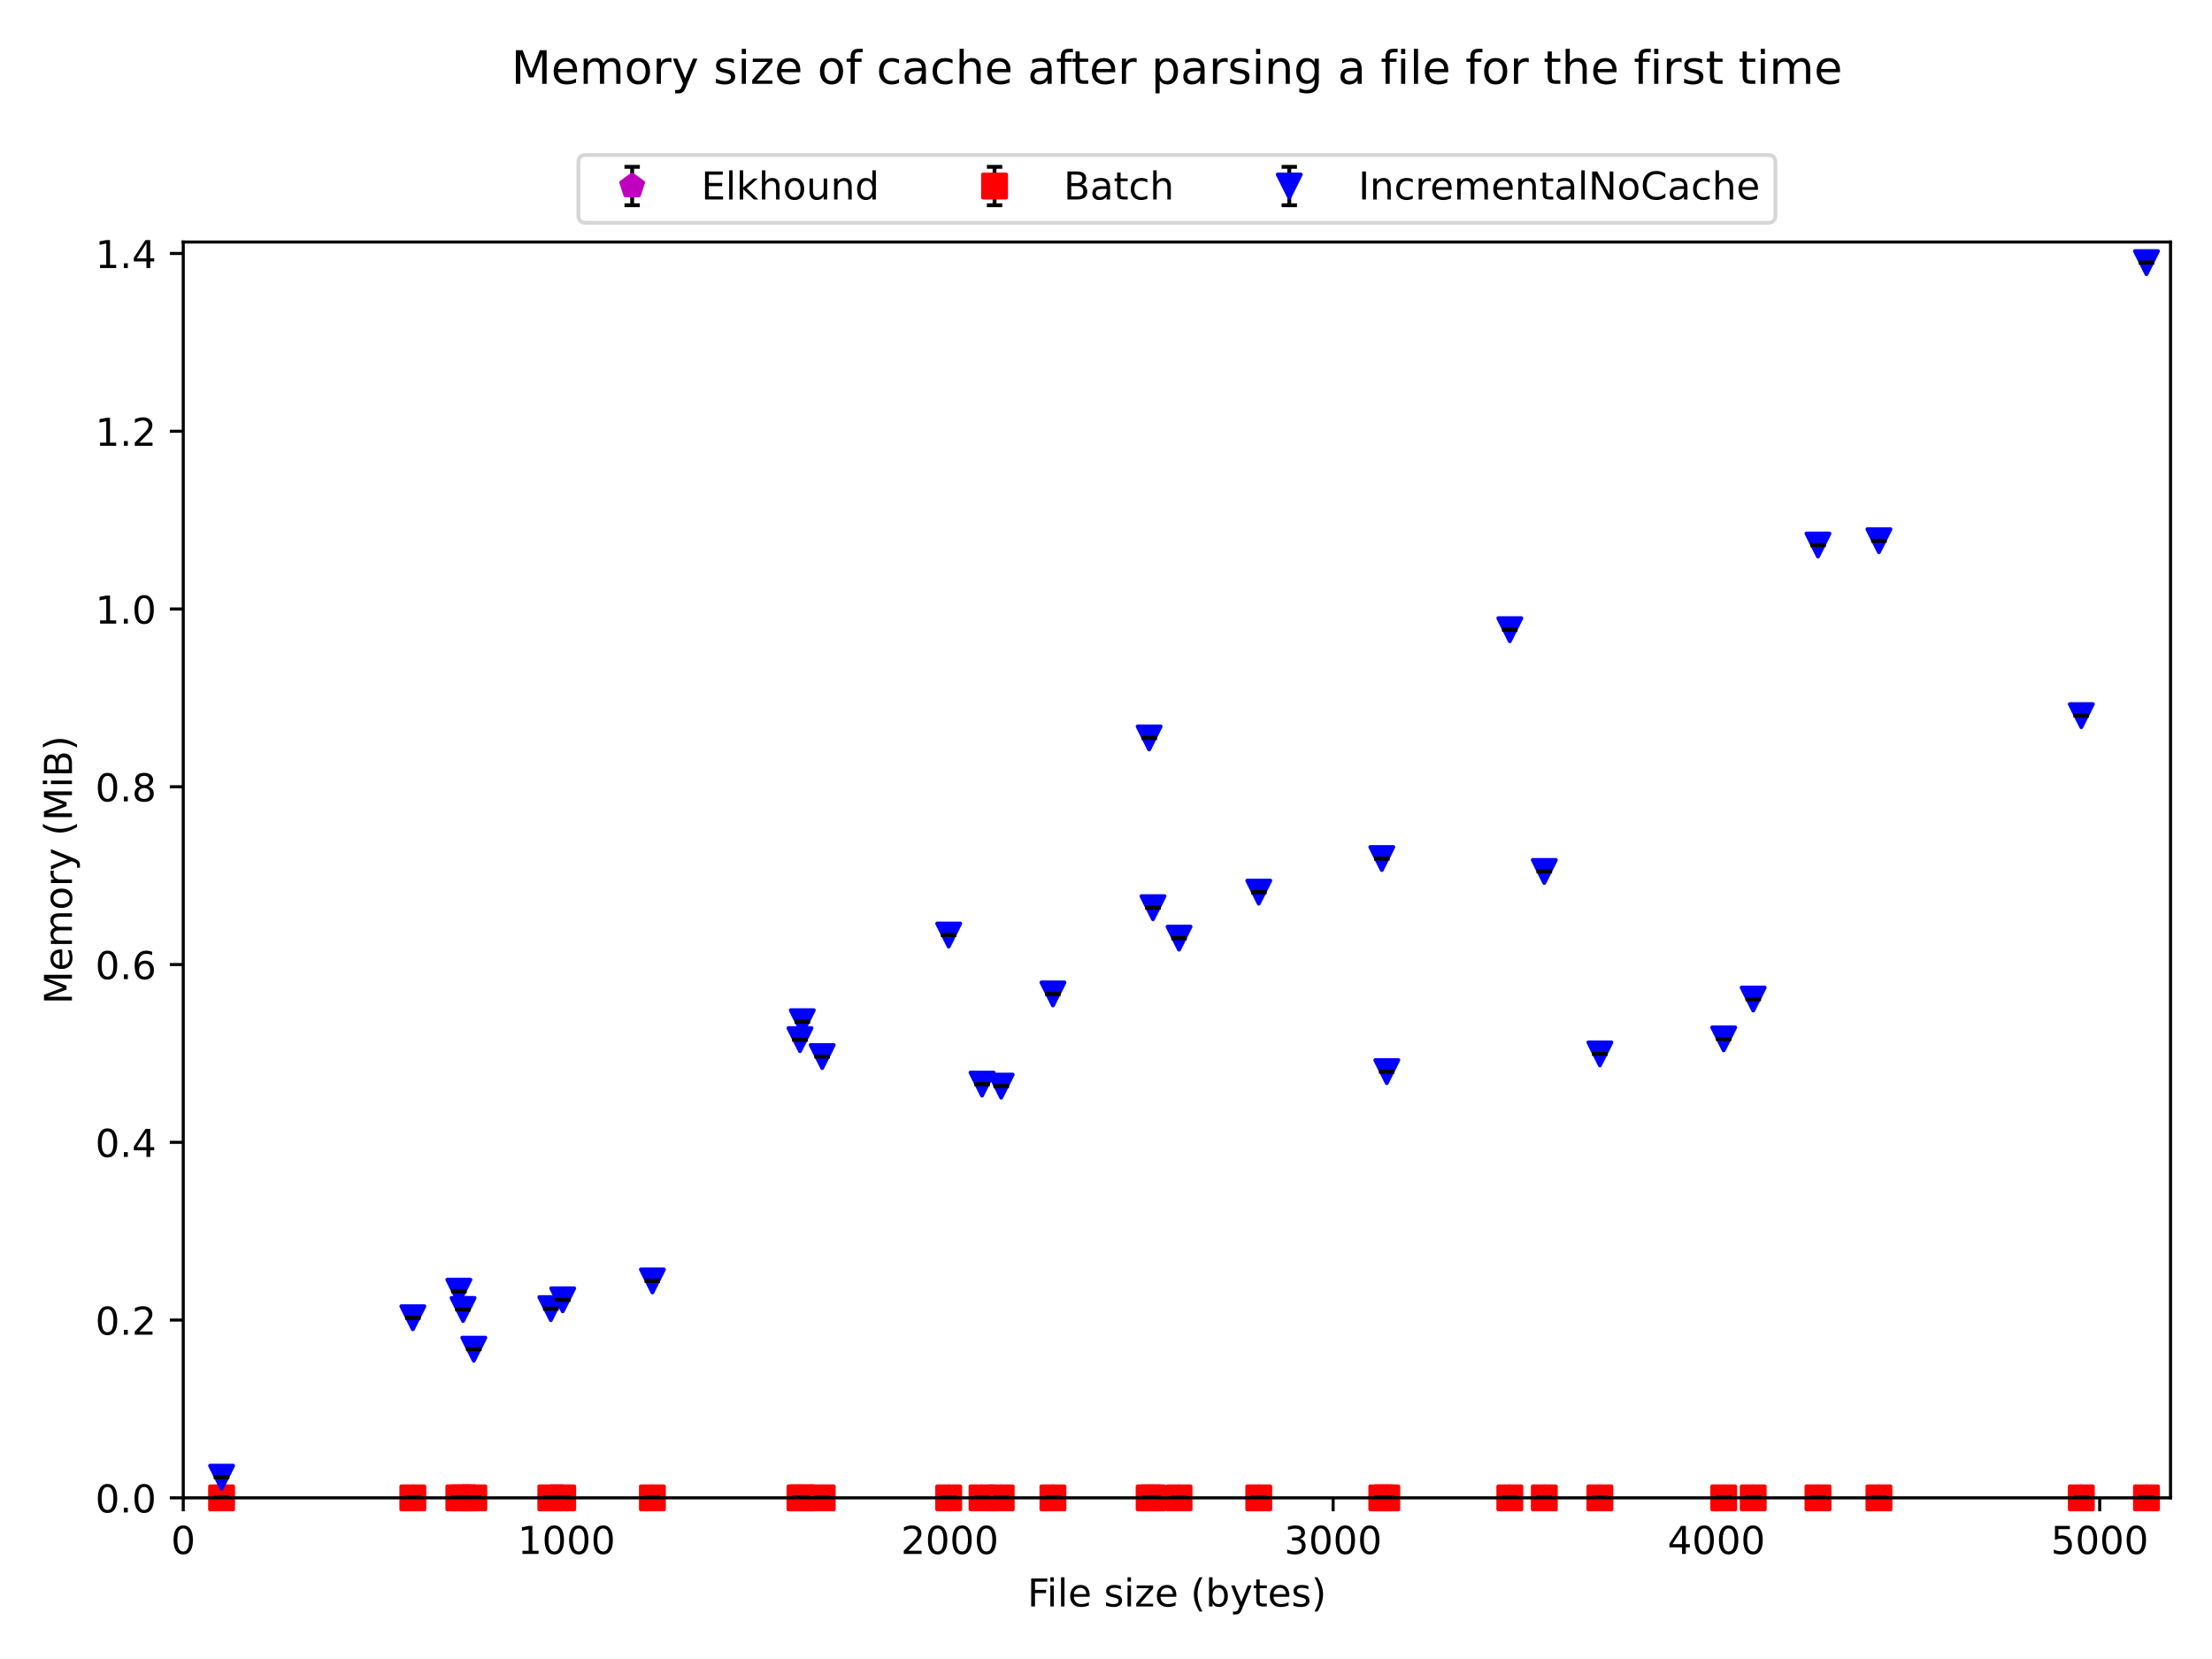 <?xml version="1.0" encoding="utf-8" standalone="no"?>
<!DOCTYPE svg PUBLIC "-//W3C//DTD SVG 1.1//EN"
  "http://www.w3.org/Graphics/SVG/1.1/DTD/svg11.dtd">
<!-- Created with matplotlib (https://matplotlib.org/) -->
<svg height="432pt" version="1.1" viewBox="0 0 576 432" width="576pt" xmlns="http://www.w3.org/2000/svg" xmlns:xlink="http://www.w3.org/1999/xlink">
 <defs>
  <style type="text/css">*{stroke-linecap:butt;stroke-linejoin:round;}</style>
 </defs>
 <g id="figure_1">
  <g id="patch_1">
   <path d="M 0 432 
L 576 432 
L 576 0 
L 0 0 
z
" style="fill:#ffffff;"/>
  </g>
  <g id="axes_1">
   <g id="patch_2">
    <path d="M 47.72 390.04 
L 565.2 390.04 
L 565.2 63.024 
L 47.72 63.024 
z
" style="fill:#ffffff;"/>
   </g>
   <g id="matplotlib.axis_1">
    <g id="xtick_1">
     <g id="line2d_1">
      <defs>
       <path d="M 0 0 
L 0 3.5 
" id="mef7c64b0c3" style="stroke:#000000;stroke-width:0.8;"/>
      </defs>
      <g>
       <use style="stroke:#000000;stroke-width:0.8;" x="47.72" xlink:href="#mef7c64b0c3" y="390.04"/>
      </g>
     </g>
     <g id="text_1">
      <!-- 0 -->
      <g transform="translate(44.539 404.638)scale(0.1 -0.1)">
       <defs>
        <path d="M 31.781 66.406 
Q 24.172 66.406 20.328 58.906 
Q 16.5 51.422 16.5 36.375 
Q 16.5 21.391 20.328 13.891 
Q 24.172 6.391 31.781 6.391 
Q 39.453 6.391 43.281 13.891 
Q 47.125 21.391 47.125 36.375 
Q 47.125 51.422 43.281 58.906 
Q 39.453 66.406 31.781 66.406 
z
M 31.781 74.219 
Q 44.047 74.219 50.516 64.516 
Q 56.984 54.828 56.984 36.375 
Q 56.984 17.969 50.516 8.266 
Q 44.047 -1.422 31.781 -1.422 
Q 19.531 -1.422 13.062 8.266 
Q 6.594 17.969 6.594 36.375 
Q 6.594 54.828 13.062 64.516 
Q 19.531 74.219 31.781 74.219 
z
" id="DejaVuSans-48"/>
       </defs>
       <use xlink:href="#DejaVuSans-48"/>
      </g>
     </g>
    </g>
    <g id="xtick_2">
     <g id="line2d_2">
      <g>
       <use style="stroke:#000000;stroke-width:0.8;" x="147.528" xlink:href="#mef7c64b0c3" y="390.04"/>
      </g>
     </g>
     <g id="text_2">
      <!-- 1000 -->
      <g transform="translate(134.803 404.638)scale(0.1 -0.1)">
       <defs>
        <path d="M 12.406 8.297 
L 28.516 8.297 
L 28.516 63.922 
L 10.984 60.406 
L 10.984 69.391 
L 28.422 72.906 
L 38.281 72.906 
L 38.281 8.297 
L 54.391 8.297 
L 54.391 0 
L 12.406 0 
z
" id="DejaVuSans-49"/>
       </defs>
       <use xlink:href="#DejaVuSans-49"/>
       <use x="63.623" xlink:href="#DejaVuSans-48"/>
       <use x="127.246" xlink:href="#DejaVuSans-48"/>
       <use x="190.869" xlink:href="#DejaVuSans-48"/>
      </g>
     </g>
    </g>
    <g id="xtick_3">
     <g id="line2d_3">
      <g>
       <use style="stroke:#000000;stroke-width:0.8;" x="247.335" xlink:href="#mef7c64b0c3" y="390.04"/>
      </g>
     </g>
     <g id="text_3">
      <!-- 2000 -->
      <g transform="translate(234.61 404.638)scale(0.1 -0.1)">
       <defs>
        <path d="M 19.188 8.297 
L 53.609 8.297 
L 53.609 0 
L 7.328 0 
L 7.328 8.297 
Q 12.938 14.109 22.625 23.891 
Q 32.328 33.688 34.812 36.531 
Q 39.547 41.844 41.422 45.531 
Q 43.312 49.219 43.312 52.781 
Q 43.312 58.594 39.234 62.25 
Q 35.156 65.922 28.609 65.922 
Q 23.969 65.922 18.812 64.312 
Q 13.672 62.703 7.812 59.422 
L 7.812 69.391 
Q 13.766 71.781 18.938 73 
Q 24.125 74.219 28.422 74.219 
Q 39.75 74.219 46.484 68.547 
Q 53.219 62.891 53.219 53.422 
Q 53.219 48.922 51.531 44.891 
Q 49.859 40.875 45.406 35.406 
Q 44.188 33.984 37.641 27.219 
Q 31.109 20.453 19.188 8.297 
z
" id="DejaVuSans-50"/>
       </defs>
       <use xlink:href="#DejaVuSans-50"/>
       <use x="63.623" xlink:href="#DejaVuSans-48"/>
       <use x="127.246" xlink:href="#DejaVuSans-48"/>
       <use x="190.869" xlink:href="#DejaVuSans-48"/>
      </g>
     </g>
    </g>
    <g id="xtick_4">
     <g id="line2d_4">
      <g>
       <use style="stroke:#000000;stroke-width:0.8;" x="347.143" xlink:href="#mef7c64b0c3" y="390.04"/>
      </g>
     </g>
     <g id="text_4">
      <!-- 3000 -->
      <g transform="translate(334.418 404.638)scale(0.1 -0.1)">
       <defs>
        <path d="M 40.578 39.312 
Q 47.656 37.797 51.625 33 
Q 55.609 28.219 55.609 21.188 
Q 55.609 10.406 48.188 4.484 
Q 40.766 -1.422 27.094 -1.422 
Q 22.516 -1.422 17.656 -0.516 
Q 12.797 0.391 7.625 2.203 
L 7.625 11.719 
Q 11.719 9.328 16.594 8.109 
Q 21.484 6.891 26.812 6.891 
Q 36.078 6.891 40.938 10.547 
Q 45.797 14.203 45.797 21.188 
Q 45.797 27.641 41.281 31.266 
Q 36.766 34.906 28.719 34.906 
L 20.219 34.906 
L 20.219 43.016 
L 29.109 43.016 
Q 36.375 43.016 40.234 45.922 
Q 44.094 48.828 44.094 54.297 
Q 44.094 59.906 40.109 62.906 
Q 36.141 65.922 28.719 65.922 
Q 24.656 65.922 20.016 65.031 
Q 15.375 64.156 9.812 62.312 
L 9.812 71.094 
Q 15.438 72.656 20.344 73.438 
Q 25.25 74.219 29.594 74.219 
Q 40.828 74.219 47.359 69.109 
Q 53.906 64.016 53.906 55.328 
Q 53.906 49.266 50.438 45.094 
Q 46.969 40.922 40.578 39.312 
z
" id="DejaVuSans-51"/>
       </defs>
       <use xlink:href="#DejaVuSans-51"/>
       <use x="63.623" xlink:href="#DejaVuSans-48"/>
       <use x="127.246" xlink:href="#DejaVuSans-48"/>
       <use x="190.869" xlink:href="#DejaVuSans-48"/>
      </g>
     </g>
    </g>
    <g id="xtick_5">
     <g id="line2d_5">
      <g>
       <use style="stroke:#000000;stroke-width:0.8;" x="446.95" xlink:href="#mef7c64b0c3" y="390.04"/>
      </g>
     </g>
     <g id="text_5">
      <!-- 4000 -->
      <g transform="translate(434.225 404.638)scale(0.1 -0.1)">
       <defs>
        <path d="M 37.797 64.312 
L 12.891 25.391 
L 37.797 25.391 
z
M 35.203 72.906 
L 47.609 72.906 
L 47.609 25.391 
L 58.016 25.391 
L 58.016 17.188 
L 47.609 17.188 
L 47.609 0 
L 37.797 0 
L 37.797 17.188 
L 4.891 17.188 
L 4.891 26.703 
z
" id="DejaVuSans-52"/>
       </defs>
       <use xlink:href="#DejaVuSans-52"/>
       <use x="63.623" xlink:href="#DejaVuSans-48"/>
       <use x="127.246" xlink:href="#DejaVuSans-48"/>
       <use x="190.869" xlink:href="#DejaVuSans-48"/>
      </g>
     </g>
    </g>
    <g id="xtick_6">
     <g id="line2d_6">
      <g>
       <use style="stroke:#000000;stroke-width:0.8;" x="546.758" xlink:href="#mef7c64b0c3" y="390.04"/>
      </g>
     </g>
     <g id="text_6">
      <!-- 5000 -->
      <g transform="translate(534.033 404.638)scale(0.1 -0.1)">
       <defs>
        <path d="M 10.797 72.906 
L 49.516 72.906 
L 49.516 64.594 
L 19.828 64.594 
L 19.828 46.734 
Q 21.969 47.469 24.109 47.828 
Q 26.266 48.188 28.422 48.188 
Q 40.625 48.188 47.75 41.5 
Q 54.891 34.812 54.891 23.391 
Q 54.891 11.625 47.562 5.094 
Q 40.234 -1.422 26.906 -1.422 
Q 22.312 -1.422 17.547 -0.641 
Q 12.797 0.141 7.719 1.703 
L 7.719 11.625 
Q 12.109 9.234 16.797 8.062 
Q 21.484 6.891 26.703 6.891 
Q 35.156 6.891 40.078 11.328 
Q 45.016 15.766 45.016 23.391 
Q 45.016 31 40.078 35.438 
Q 35.156 39.891 26.703 39.891 
Q 22.75 39.891 18.812 39.016 
Q 14.891 38.141 10.797 36.281 
z
" id="DejaVuSans-53"/>
       </defs>
       <use xlink:href="#DejaVuSans-53"/>
       <use x="63.623" xlink:href="#DejaVuSans-48"/>
       <use x="127.246" xlink:href="#DejaVuSans-48"/>
       <use x="190.869" xlink:href="#DejaVuSans-48"/>
      </g>
     </g>
    </g>
    <g id="text_7">
     <!-- File size (bytes) -->
     <g transform="translate(267.543 418.317)scale(0.1 -0.1)">
      <defs>
       <path d="M 9.812 72.906 
L 51.703 72.906 
L 51.703 64.594 
L 19.672 64.594 
L 19.672 43.109 
L 48.578 43.109 
L 48.578 34.812 
L 19.672 34.812 
L 19.672 0 
L 9.812 0 
z
" id="DejaVuSans-70"/>
       <path d="M 9.422 54.688 
L 18.406 54.688 
L 18.406 0 
L 9.422 0 
z
M 9.422 75.984 
L 18.406 75.984 
L 18.406 64.594 
L 9.422 64.594 
z
" id="DejaVuSans-105"/>
       <path d="M 9.422 75.984 
L 18.406 75.984 
L 18.406 0 
L 9.422 0 
z
" id="DejaVuSans-108"/>
       <path d="M 56.203 29.594 
L 56.203 25.203 
L 14.891 25.203 
Q 15.484 15.922 20.484 11.062 
Q 25.484 6.203 34.422 6.203 
Q 39.594 6.203 44.453 7.469 
Q 49.312 8.734 54.109 11.281 
L 54.109 2.781 
Q 49.266 0.734 44.188 -0.344 
Q 39.109 -1.422 33.891 -1.422 
Q 20.797 -1.422 13.156 6.188 
Q 5.516 13.812 5.516 26.812 
Q 5.516 40.234 12.766 48.109 
Q 20.016 56 32.328 56 
Q 43.359 56 49.781 48.891 
Q 56.203 41.797 56.203 29.594 
z
M 47.219 32.234 
Q 47.125 39.594 43.094 43.984 
Q 39.062 48.391 32.422 48.391 
Q 24.906 48.391 20.391 44.141 
Q 15.875 39.891 15.188 32.172 
z
" id="DejaVuSans-101"/>
       <path id="DejaVuSans-32"/>
       <path d="M 44.281 53.078 
L 44.281 44.578 
Q 40.484 46.531 36.375 47.5 
Q 32.281 48.484 27.875 48.484 
Q 21.188 48.484 17.844 46.438 
Q 14.5 44.391 14.5 40.281 
Q 14.5 37.156 16.891 35.375 
Q 19.281 33.594 26.516 31.984 
L 29.594 31.297 
Q 39.156 29.25 43.188 25.516 
Q 47.219 21.781 47.219 15.094 
Q 47.219 7.469 41.188 3.016 
Q 35.156 -1.422 24.609 -1.422 
Q 20.219 -1.422 15.453 -0.562 
Q 10.688 0.297 5.422 2 
L 5.422 11.281 
Q 10.406 8.688 15.234 7.391 
Q 20.062 6.109 24.812 6.109 
Q 31.156 6.109 34.562 8.281 
Q 37.984 10.453 37.984 14.406 
Q 37.984 18.062 35.516 20.016 
Q 33.062 21.969 24.703 23.781 
L 21.578 24.516 
Q 13.234 26.266 9.516 29.906 
Q 5.812 33.547 5.812 39.891 
Q 5.812 47.609 11.281 51.797 
Q 16.75 56 26.812 56 
Q 31.781 56 36.172 55.266 
Q 40.578 54.547 44.281 53.078 
z
" id="DejaVuSans-115"/>
       <path d="M 5.516 54.688 
L 48.188 54.688 
L 48.188 46.484 
L 14.406 7.172 
L 48.188 7.172 
L 48.188 0 
L 4.297 0 
L 4.297 8.203 
L 38.094 47.516 
L 5.516 47.516 
z
" id="DejaVuSans-122"/>
       <path d="M 31 75.875 
Q 24.469 64.656 21.281 53.656 
Q 18.109 42.672 18.109 31.391 
Q 18.109 20.125 21.312 9.062 
Q 24.516 -2 31 -13.188 
L 23.188 -13.188 
Q 15.875 -1.703 12.234 9.375 
Q 8.594 20.453 8.594 31.391 
Q 8.594 42.281 12.203 53.312 
Q 15.828 64.359 23.188 75.875 
z
" id="DejaVuSans-40"/>
       <path d="M 48.688 27.297 
Q 48.688 37.203 44.609 42.844 
Q 40.531 48.484 33.406 48.484 
Q 26.266 48.484 22.188 42.844 
Q 18.109 37.203 18.109 27.297 
Q 18.109 17.391 22.188 11.75 
Q 26.266 6.109 33.406 6.109 
Q 40.531 6.109 44.609 11.75 
Q 48.688 17.391 48.688 27.297 
z
M 18.109 46.391 
Q 20.953 51.266 25.266 53.625 
Q 29.594 56 35.594 56 
Q 45.562 56 51.781 48.094 
Q 58.016 40.188 58.016 27.297 
Q 58.016 14.406 51.781 6.484 
Q 45.562 -1.422 35.594 -1.422 
Q 29.594 -1.422 25.266 0.953 
Q 20.953 3.328 18.109 8.203 
L 18.109 0 
L 9.078 0 
L 9.078 75.984 
L 18.109 75.984 
z
" id="DejaVuSans-98"/>
       <path d="M 32.172 -5.078 
Q 28.375 -14.844 24.75 -17.812 
Q 21.141 -20.797 15.094 -20.797 
L 7.906 -20.797 
L 7.906 -13.281 
L 13.188 -13.281 
Q 16.891 -13.281 18.938 -11.516 
Q 21 -9.766 23.484 -3.219 
L 25.094 0.875 
L 2.984 54.688 
L 12.5 54.688 
L 29.594 11.922 
L 46.688 54.688 
L 56.203 54.688 
z
" id="DejaVuSans-121"/>
       <path d="M 18.312 70.219 
L 18.312 54.688 
L 36.812 54.688 
L 36.812 47.703 
L 18.312 47.703 
L 18.312 18.016 
Q 18.312 11.328 20.141 9.422 
Q 21.969 7.516 27.594 7.516 
L 36.812 7.516 
L 36.812 0 
L 27.594 0 
Q 17.188 0 13.234 3.875 
Q 9.281 7.766 9.281 18.016 
L 9.281 47.703 
L 2.688 47.703 
L 2.688 54.688 
L 9.281 54.688 
L 9.281 70.219 
z
" id="DejaVuSans-116"/>
       <path d="M 8.016 75.875 
L 15.828 75.875 
Q 23.141 64.359 26.781 53.312 
Q 30.422 42.281 30.422 31.391 
Q 30.422 20.453 26.781 9.375 
Q 23.141 -1.703 15.828 -13.188 
L 8.016 -13.188 
Q 14.5 -2 17.703 9.062 
Q 20.906 20.125 20.906 31.391 
Q 20.906 42.672 17.703 53.656 
Q 14.5 64.656 8.016 75.875 
z
" id="DejaVuSans-41"/>
      </defs>
      <use xlink:href="#DejaVuSans-70"/>
      <use x="50.27" xlink:href="#DejaVuSans-105"/>
      <use x="78.053" xlink:href="#DejaVuSans-108"/>
      <use x="105.836" xlink:href="#DejaVuSans-101"/>
      <use x="167.359" xlink:href="#DejaVuSans-32"/>
      <use x="199.146" xlink:href="#DejaVuSans-115"/>
      <use x="251.246" xlink:href="#DejaVuSans-105"/>
      <use x="279.029" xlink:href="#DejaVuSans-122"/>
      <use x="331.52" xlink:href="#DejaVuSans-101"/>
      <use x="393.043" xlink:href="#DejaVuSans-32"/>
      <use x="424.83" xlink:href="#DejaVuSans-40"/>
      <use x="463.844" xlink:href="#DejaVuSans-98"/>
      <use x="527.32" xlink:href="#DejaVuSans-121"/>
      <use x="586.5" xlink:href="#DejaVuSans-116"/>
      <use x="625.709" xlink:href="#DejaVuSans-101"/>
      <use x="687.232" xlink:href="#DejaVuSans-115"/>
      <use x="739.332" xlink:href="#DejaVuSans-41"/>
     </g>
    </g>
   </g>
   <g id="matplotlib.axis_2">
    <g id="ytick_1">
     <g id="line2d_7">
      <defs>
       <path d="M 0 0 
L -3.5 0 
" id="m09dd3b696e" style="stroke:#000000;stroke-width:0.8;"/>
      </defs>
      <g>
       <use style="stroke:#000000;stroke-width:0.8;" x="47.72" xlink:href="#m09dd3b696e" y="390.04"/>
      </g>
     </g>
     <g id="text_8">
      <!-- 0.0 -->
      <g transform="translate(24.817 393.839)scale(0.1 -0.1)">
       <defs>
        <path d="M 10.688 12.406 
L 21 12.406 
L 21 0 
L 10.688 0 
z
" id="DejaVuSans-46"/>
       </defs>
       <use xlink:href="#DejaVuSans-48"/>
       <use x="63.623" xlink:href="#DejaVuSans-46"/>
       <use x="95.41" xlink:href="#DejaVuSans-48"/>
      </g>
     </g>
    </g>
    <g id="ytick_2">
     <g id="line2d_8">
      <g>
       <use style="stroke:#000000;stroke-width:0.8;" x="47.72" xlink:href="#m09dd3b696e" y="343.749"/>
      </g>
     </g>
     <g id="text_9">
      <!-- 0.2 -->
      <g transform="translate(24.817 347.548)scale(0.1 -0.1)">
       <use xlink:href="#DejaVuSans-48"/>
       <use x="63.623" xlink:href="#DejaVuSans-46"/>
       <use x="95.41" xlink:href="#DejaVuSans-50"/>
      </g>
     </g>
    </g>
    <g id="ytick_3">
     <g id="line2d_9">
      <g>
       <use style="stroke:#000000;stroke-width:0.8;" x="47.72" xlink:href="#m09dd3b696e" y="297.457"/>
      </g>
     </g>
     <g id="text_10">
      <!-- 0.4 -->
      <g transform="translate(24.817 301.256)scale(0.1 -0.1)">
       <use xlink:href="#DejaVuSans-48"/>
       <use x="63.623" xlink:href="#DejaVuSans-46"/>
       <use x="95.41" xlink:href="#DejaVuSans-52"/>
      </g>
     </g>
    </g>
    <g id="ytick_4">
     <g id="line2d_10">
      <g>
       <use style="stroke:#000000;stroke-width:0.8;" x="47.72" xlink:href="#m09dd3b696e" y="251.166"/>
      </g>
     </g>
     <g id="text_11">
      <!-- 0.6 -->
      <g transform="translate(24.817 254.965)scale(0.1 -0.1)">
       <defs>
        <path d="M 33.016 40.375 
Q 26.375 40.375 22.484 35.828 
Q 18.609 31.297 18.609 23.391 
Q 18.609 15.531 22.484 10.953 
Q 26.375 6.391 33.016 6.391 
Q 39.656 6.391 43.531 10.953 
Q 47.406 15.531 47.406 23.391 
Q 47.406 31.297 43.531 35.828 
Q 39.656 40.375 33.016 40.375 
z
M 52.594 71.297 
L 52.594 62.312 
Q 48.875 64.062 45.094 64.984 
Q 41.312 65.922 37.594 65.922 
Q 27.828 65.922 22.672 59.328 
Q 17.531 52.734 16.797 39.406 
Q 19.672 43.656 24.016 45.922 
Q 28.375 48.188 33.594 48.188 
Q 44.578 48.188 50.953 41.516 
Q 57.328 34.859 57.328 23.391 
Q 57.328 12.156 50.688 5.359 
Q 44.047 -1.422 33.016 -1.422 
Q 20.359 -1.422 13.672 8.266 
Q 6.984 17.969 6.984 36.375 
Q 6.984 53.656 15.188 63.938 
Q 23.391 74.219 37.203 74.219 
Q 40.922 74.219 44.703 73.484 
Q 48.484 72.75 52.594 71.297 
z
" id="DejaVuSans-54"/>
       </defs>
       <use xlink:href="#DejaVuSans-48"/>
       <use x="63.623" xlink:href="#DejaVuSans-46"/>
       <use x="95.41" xlink:href="#DejaVuSans-54"/>
      </g>
     </g>
    </g>
    <g id="ytick_5">
     <g id="line2d_11">
      <g>
       <use style="stroke:#000000;stroke-width:0.8;" x="47.72" xlink:href="#m09dd3b696e" y="204.874"/>
      </g>
     </g>
     <g id="text_12">
      <!-- 0.8 -->
      <g transform="translate(24.817 208.673)scale(0.1 -0.1)">
       <defs>
        <path d="M 31.781 34.625 
Q 24.75 34.625 20.719 30.859 
Q 16.703 27.094 16.703 20.516 
Q 16.703 13.922 20.719 10.156 
Q 24.75 6.391 31.781 6.391 
Q 38.812 6.391 42.859 10.172 
Q 46.922 13.969 46.922 20.516 
Q 46.922 27.094 42.891 30.859 
Q 38.875 34.625 31.781 34.625 
z
M 21.922 38.812 
Q 15.578 40.375 12.031 44.719 
Q 8.5 49.078 8.5 55.328 
Q 8.5 64.062 14.719 69.141 
Q 20.953 74.219 31.781 74.219 
Q 42.672 74.219 48.875 69.141 
Q 55.078 64.062 55.078 55.328 
Q 55.078 49.078 51.531 44.719 
Q 48 40.375 41.703 38.812 
Q 48.828 37.156 52.797 32.312 
Q 56.781 27.484 56.781 20.516 
Q 56.781 9.906 50.312 4.234 
Q 43.844 -1.422 31.781 -1.422 
Q 19.734 -1.422 13.25 4.234 
Q 6.781 9.906 6.781 20.516 
Q 6.781 27.484 10.781 32.312 
Q 14.797 37.156 21.922 38.812 
z
M 18.312 54.391 
Q 18.312 48.734 21.844 45.562 
Q 25.391 42.391 31.781 42.391 
Q 38.141 42.391 41.719 45.562 
Q 45.312 48.734 45.312 54.391 
Q 45.312 60.062 41.719 63.234 
Q 38.141 66.406 31.781 66.406 
Q 25.391 66.406 21.844 63.234 
Q 18.312 60.062 18.312 54.391 
z
" id="DejaVuSans-56"/>
       </defs>
       <use xlink:href="#DejaVuSans-48"/>
       <use x="63.623" xlink:href="#DejaVuSans-46"/>
       <use x="95.41" xlink:href="#DejaVuSans-56"/>
      </g>
     </g>
    </g>
    <g id="ytick_6">
     <g id="line2d_12">
      <g>
       <use style="stroke:#000000;stroke-width:0.8;" x="47.72" xlink:href="#m09dd3b696e" y="158.583"/>
      </g>
     </g>
     <g id="text_13">
      <!-- 1.0 -->
      <g transform="translate(24.817 162.382)scale(0.1 -0.1)">
       <use xlink:href="#DejaVuSans-49"/>
       <use x="63.623" xlink:href="#DejaVuSans-46"/>
       <use x="95.41" xlink:href="#DejaVuSans-48"/>
      </g>
     </g>
    </g>
    <g id="ytick_7">
     <g id="line2d_13">
      <g>
       <use style="stroke:#000000;stroke-width:0.8;" x="47.72" xlink:href="#m09dd3b696e" y="112.291"/>
      </g>
     </g>
     <g id="text_14">
      <!-- 1.2 -->
      <g transform="translate(24.817 116.09)scale(0.1 -0.1)">
       <use xlink:href="#DejaVuSans-49"/>
       <use x="63.623" xlink:href="#DejaVuSans-46"/>
       <use x="95.41" xlink:href="#DejaVuSans-50"/>
      </g>
     </g>
    </g>
    <g id="ytick_8">
     <g id="line2d_14">
      <g>
       <use style="stroke:#000000;stroke-width:0.8;" x="47.72" xlink:href="#m09dd3b696e" y="66"/>
      </g>
     </g>
     <g id="text_15">
      <!-- 1.4 -->
      <g transform="translate(24.817 69.799)scale(0.1 -0.1)">
       <use xlink:href="#DejaVuSans-49"/>
       <use x="63.623" xlink:href="#DejaVuSans-46"/>
       <use x="95.41" xlink:href="#DejaVuSans-52"/>
      </g>
     </g>
    </g>
    <g id="text_16">
     <!-- Memory (MiB) -->
     <g transform="translate(18.737 261.491)rotate(-90)scale(0.1 -0.1)">
      <defs>
       <path d="M 9.812 72.906 
L 24.516 72.906 
L 43.109 23.297 
L 61.812 72.906 
L 76.516 72.906 
L 76.516 0 
L 66.891 0 
L 66.891 64.016 
L 48.094 14.016 
L 38.188 14.016 
L 19.391 64.016 
L 19.391 0 
L 9.812 0 
z
" id="DejaVuSans-77"/>
       <path d="M 52 44.188 
Q 55.375 50.25 60.062 53.125 
Q 64.75 56 71.094 56 
Q 79.641 56 84.281 50.016 
Q 88.922 44.047 88.922 33.016 
L 88.922 0 
L 79.891 0 
L 79.891 32.719 
Q 79.891 40.578 77.094 44.375 
Q 74.312 48.188 68.609 48.188 
Q 61.625 48.188 57.562 43.547 
Q 53.516 38.922 53.516 30.906 
L 53.516 0 
L 44.484 0 
L 44.484 32.719 
Q 44.484 40.625 41.703 44.406 
Q 38.922 48.188 33.109 48.188 
Q 26.219 48.188 22.156 43.531 
Q 18.109 38.875 18.109 30.906 
L 18.109 0 
L 9.078 0 
L 9.078 54.688 
L 18.109 54.688 
L 18.109 46.188 
Q 21.188 51.219 25.484 53.609 
Q 29.781 56 35.688 56 
Q 41.656 56 45.828 52.969 
Q 50 49.953 52 44.188 
z
" id="DejaVuSans-109"/>
       <path d="M 30.609 48.391 
Q 23.391 48.391 19.188 42.75 
Q 14.984 37.109 14.984 27.297 
Q 14.984 17.484 19.156 11.844 
Q 23.344 6.203 30.609 6.203 
Q 37.797 6.203 41.984 11.859 
Q 46.188 17.531 46.188 27.297 
Q 46.188 37.016 41.984 42.703 
Q 37.797 48.391 30.609 48.391 
z
M 30.609 56 
Q 42.328 56 49.016 48.375 
Q 55.719 40.766 55.719 27.297 
Q 55.719 13.875 49.016 6.219 
Q 42.328 -1.422 30.609 -1.422 
Q 18.844 -1.422 12.172 6.219 
Q 5.516 13.875 5.516 27.297 
Q 5.516 40.766 12.172 48.375 
Q 18.844 56 30.609 56 
z
" id="DejaVuSans-111"/>
       <path d="M 41.109 46.297 
Q 39.594 47.172 37.812 47.578 
Q 36.031 48 33.891 48 
Q 26.266 48 22.188 43.047 
Q 18.109 38.094 18.109 28.812 
L 18.109 0 
L 9.078 0 
L 9.078 54.688 
L 18.109 54.688 
L 18.109 46.188 
Q 20.953 51.172 25.484 53.578 
Q 30.031 56 36.531 56 
Q 37.453 56 38.578 55.875 
Q 39.703 55.766 41.062 55.516 
z
" id="DejaVuSans-114"/>
       <path d="M 19.672 34.812 
L 19.672 8.109 
L 35.5 8.109 
Q 43.453 8.109 47.281 11.406 
Q 51.125 14.703 51.125 21.484 
Q 51.125 28.328 47.281 31.562 
Q 43.453 34.812 35.5 34.812 
z
M 19.672 64.797 
L 19.672 42.828 
L 34.281 42.828 
Q 41.5 42.828 45.031 45.531 
Q 48.578 48.25 48.578 53.812 
Q 48.578 59.328 45.031 62.062 
Q 41.5 64.797 34.281 64.797 
z
M 9.812 72.906 
L 35.016 72.906 
Q 46.297 72.906 52.391 68.219 
Q 58.5 63.531 58.5 54.891 
Q 58.5 48.188 55.375 44.234 
Q 52.25 40.281 46.188 39.312 
Q 53.469 37.75 57.5 32.781 
Q 61.531 27.828 61.531 20.406 
Q 61.531 10.641 54.891 5.312 
Q 48.25 0 35.984 0 
L 9.812 0 
z
" id="DejaVuSans-66"/>
      </defs>
      <use xlink:href="#DejaVuSans-77"/>
      <use x="86.279" xlink:href="#DejaVuSans-101"/>
      <use x="147.803" xlink:href="#DejaVuSans-109"/>
      <use x="245.215" xlink:href="#DejaVuSans-111"/>
      <use x="306.396" xlink:href="#DejaVuSans-114"/>
      <use x="347.51" xlink:href="#DejaVuSans-121"/>
      <use x="406.689" xlink:href="#DejaVuSans-32"/>
      <use x="438.477" xlink:href="#DejaVuSans-40"/>
      <use x="477.49" xlink:href="#DejaVuSans-77"/>
      <use x="563.77" xlink:href="#DejaVuSans-105"/>
      <use x="591.553" xlink:href="#DejaVuSans-66"/>
      <use x="660.156" xlink:href="#DejaVuSans-41"/>
     </g>
    </g>
   </g>
   <g id="line2d_15">
    <defs>
     <path d="M 0 -3 
L -2.853 -0.927 
L -1.763 2.427 
L 1.763 2.427 
L 2.853 -0.927 
z
" id="mb082fdee23" style="stroke:#bf00bf;stroke-linejoin:miter;"/>
    </defs>
    <g>
     <use style="fill:#bf00bf;stroke:#bf00bf;stroke-linejoin:miter;" x="260.709" xlink:href="#mb082fdee23" y="390.04"/>
     <use style="fill:#bf00bf;stroke:#bf00bf;stroke-linejoin:miter;" x="299.235" xlink:href="#mb082fdee23" y="390.04"/>
     <use style="fill:#bf00bf;stroke:#bf00bf;stroke-linejoin:miter;" x="416.609" xlink:href="#mb082fdee23" y="390.04"/>
     <use style="fill:#bf00bf;stroke:#bf00bf;stroke-linejoin:miter;" x="402.137" xlink:href="#mb082fdee23" y="390.04"/>
     <use style="fill:#bf00bf;stroke:#bf00bf;stroke-linejoin:miter;" x="274.183" xlink:href="#mb082fdee23" y="390.04"/>
     <use style="fill:#bf00bf;stroke:#bf00bf;stroke-linejoin:miter;" x="558.935" xlink:href="#mb082fdee23" y="390.04"/>
     <use style="fill:#bf00bf;stroke:#bf00bf;stroke-linejoin:miter;" x="448.847" xlink:href="#mb082fdee23" y="390.04"/>
     <use style="fill:#bf00bf;stroke:#bf00bf;stroke-linejoin:miter;" x="57.701" xlink:href="#mb082fdee23" y="390.04"/>
     <use style="fill:#bf00bf;stroke:#bf00bf;stroke-linejoin:miter;" x="143.435" xlink:href="#mb082fdee23" y="390.04"/>
     <use style="fill:#bf00bf;stroke:#bf00bf;stroke-linejoin:miter;" x="214.099" xlink:href="#mb082fdee23" y="390.04"/>
     <use style="fill:#bf00bf;stroke:#bf00bf;stroke-linejoin:miter;" x="393.154" xlink:href="#mb082fdee23" y="390.04"/>
     <use style="fill:#bf00bf;stroke:#bf00bf;stroke-linejoin:miter;" x="541.967" xlink:href="#mb082fdee23" y="390.04"/>
     <use style="fill:#bf00bf;stroke:#bf00bf;stroke-linejoin:miter;" x="208.31" xlink:href="#mb082fdee23" y="390.04"/>
     <use style="fill:#bf00bf;stroke:#bf00bf;stroke-linejoin:miter;" x="107.505" xlink:href="#mb082fdee23" y="390.04"/>
     <use style="fill:#bf00bf;stroke:#bf00bf;stroke-linejoin:miter;" x="119.482" xlink:href="#mb082fdee23" y="390.04"/>
     <use style="fill:#bf00bf;stroke:#bf00bf;stroke-linejoin:miter;" x="489.269" xlink:href="#mb082fdee23" y="390.04"/>
     <use style="fill:#bf00bf;stroke:#bf00bf;stroke-linejoin:miter;" x="120.58" xlink:href="#mb082fdee23" y="390.04"/>
     <use style="fill:#bf00bf;stroke:#bf00bf;stroke-linejoin:miter;" x="359.818" xlink:href="#mb082fdee23" y="390.04"/>
     <use style="fill:#bf00bf;stroke:#bf00bf;stroke-linejoin:miter;" x="146.53" xlink:href="#mb082fdee23" y="390.04"/>
     <use style="fill:#bf00bf;stroke:#bf00bf;stroke-linejoin:miter;" x="327.78" xlink:href="#mb082fdee23" y="390.04"/>
     <use style="fill:#bf00bf;stroke:#bf00bf;stroke-linejoin:miter;" x="247.036" xlink:href="#mb082fdee23" y="390.04"/>
     <use style="fill:#bf00bf;stroke:#bf00bf;stroke-linejoin:miter;" x="300.233" xlink:href="#mb082fdee23" y="390.04"/>
     <use style="fill:#bf00bf;stroke:#bf00bf;stroke-linejoin:miter;" x="361.116" xlink:href="#mb082fdee23" y="390.04"/>
     <use style="fill:#bf00bf;stroke:#bf00bf;stroke-linejoin:miter;" x="473.399" xlink:href="#mb082fdee23" y="390.04"/>
     <use style="fill:#bf00bf;stroke:#bf00bf;stroke-linejoin:miter;" x="456.532" xlink:href="#mb082fdee23" y="390.04"/>
     <use style="fill:#bf00bf;stroke:#bf00bf;stroke-linejoin:miter;" x="255.719" xlink:href="#mb082fdee23" y="390.04"/>
     <use style="fill:#bf00bf;stroke:#bf00bf;stroke-linejoin:miter;" x="169.885" xlink:href="#mb082fdee23" y="390.04"/>
     <use style="fill:#bf00bf;stroke:#bf00bf;stroke-linejoin:miter;" x="208.909" xlink:href="#mb082fdee23" y="390.04"/>
     <use style="fill:#bf00bf;stroke:#bf00bf;stroke-linejoin:miter;" x="123.374" xlink:href="#mb082fdee23" y="390.04"/>
     <use style="fill:#bf00bf;stroke:#bf00bf;stroke-linejoin:miter;" x="307.02" xlink:href="#mb082fdee23" y="390.04"/>
    </g>
   </g>
   <g id="line2d_16">
    <defs>
     <path d="M -3 3 
L 3 3 
L 3 -3 
L -3 -3 
z
" id="m622f6285dc" style="stroke:#ff0000;stroke-linejoin:miter;"/>
    </defs>
    <g>
     <use style="fill:#ff0000;stroke:#ff0000;stroke-linejoin:miter;" x="260.709" xlink:href="#m622f6285dc" y="390.04"/>
     <use style="fill:#ff0000;stroke:#ff0000;stroke-linejoin:miter;" x="299.235" xlink:href="#m622f6285dc" y="390.04"/>
     <use style="fill:#ff0000;stroke:#ff0000;stroke-linejoin:miter;" x="416.609" xlink:href="#m622f6285dc" y="390.04"/>
     <use style="fill:#ff0000;stroke:#ff0000;stroke-linejoin:miter;" x="402.137" xlink:href="#m622f6285dc" y="390.04"/>
     <use style="fill:#ff0000;stroke:#ff0000;stroke-linejoin:miter;" x="274.183" xlink:href="#m622f6285dc" y="390.04"/>
     <use style="fill:#ff0000;stroke:#ff0000;stroke-linejoin:miter;" x="558.935" xlink:href="#m622f6285dc" y="390.04"/>
     <use style="fill:#ff0000;stroke:#ff0000;stroke-linejoin:miter;" x="448.847" xlink:href="#m622f6285dc" y="390.04"/>
     <use style="fill:#ff0000;stroke:#ff0000;stroke-linejoin:miter;" x="57.701" xlink:href="#m622f6285dc" y="390.04"/>
     <use style="fill:#ff0000;stroke:#ff0000;stroke-linejoin:miter;" x="143.435" xlink:href="#m622f6285dc" y="390.04"/>
     <use style="fill:#ff0000;stroke:#ff0000;stroke-linejoin:miter;" x="214.099" xlink:href="#m622f6285dc" y="390.04"/>
     <use style="fill:#ff0000;stroke:#ff0000;stroke-linejoin:miter;" x="393.154" xlink:href="#m622f6285dc" y="390.04"/>
     <use style="fill:#ff0000;stroke:#ff0000;stroke-linejoin:miter;" x="541.967" xlink:href="#m622f6285dc" y="390.04"/>
     <use style="fill:#ff0000;stroke:#ff0000;stroke-linejoin:miter;" x="208.31" xlink:href="#m622f6285dc" y="390.04"/>
     <use style="fill:#ff0000;stroke:#ff0000;stroke-linejoin:miter;" x="107.505" xlink:href="#m622f6285dc" y="390.04"/>
     <use style="fill:#ff0000;stroke:#ff0000;stroke-linejoin:miter;" x="119.482" xlink:href="#m622f6285dc" y="390.04"/>
     <use style="fill:#ff0000;stroke:#ff0000;stroke-linejoin:miter;" x="489.269" xlink:href="#m622f6285dc" y="390.04"/>
     <use style="fill:#ff0000;stroke:#ff0000;stroke-linejoin:miter;" x="120.58" xlink:href="#m622f6285dc" y="390.04"/>
     <use style="fill:#ff0000;stroke:#ff0000;stroke-linejoin:miter;" x="359.818" xlink:href="#m622f6285dc" y="390.04"/>
     <use style="fill:#ff0000;stroke:#ff0000;stroke-linejoin:miter;" x="146.53" xlink:href="#m622f6285dc" y="390.04"/>
     <use style="fill:#ff0000;stroke:#ff0000;stroke-linejoin:miter;" x="327.78" xlink:href="#m622f6285dc" y="390.04"/>
     <use style="fill:#ff0000;stroke:#ff0000;stroke-linejoin:miter;" x="247.036" xlink:href="#m622f6285dc" y="390.04"/>
     <use style="fill:#ff0000;stroke:#ff0000;stroke-linejoin:miter;" x="300.233" xlink:href="#m622f6285dc" y="390.04"/>
     <use style="fill:#ff0000;stroke:#ff0000;stroke-linejoin:miter;" x="361.116" xlink:href="#m622f6285dc" y="390.04"/>
     <use style="fill:#ff0000;stroke:#ff0000;stroke-linejoin:miter;" x="473.399" xlink:href="#m622f6285dc" y="390.04"/>
     <use style="fill:#ff0000;stroke:#ff0000;stroke-linejoin:miter;" x="456.532" xlink:href="#m622f6285dc" y="390.04"/>
     <use style="fill:#ff0000;stroke:#ff0000;stroke-linejoin:miter;" x="255.719" xlink:href="#m622f6285dc" y="390.04"/>
     <use style="fill:#ff0000;stroke:#ff0000;stroke-linejoin:miter;" x="169.885" xlink:href="#m622f6285dc" y="390.04"/>
     <use style="fill:#ff0000;stroke:#ff0000;stroke-linejoin:miter;" x="208.909" xlink:href="#m622f6285dc" y="390.04"/>
     <use style="fill:#ff0000;stroke:#ff0000;stroke-linejoin:miter;" x="123.374" xlink:href="#m622f6285dc" y="390.04"/>
     <use style="fill:#ff0000;stroke:#ff0000;stroke-linejoin:miter;" x="307.02" xlink:href="#m622f6285dc" y="390.04"/>
    </g>
   </g>
   <g id="line2d_17">
    <defs>
     <path d="M -0 3 
L 3 -3 
L -3 -3 
z
" id="m679f5b074c" style="stroke:#0000ff;stroke-linejoin:miter;"/>
    </defs>
    <g>
     <use style="fill:#0000ff;stroke:#0000ff;stroke-linejoin:miter;" x="260.709" xlink:href="#m679f5b074c" y="282.823"/>
     <use style="fill:#0000ff;stroke:#0000ff;stroke-linejoin:miter;" x="299.235" xlink:href="#m679f5b074c" y="192.157"/>
     <use style="fill:#0000ff;stroke:#0000ff;stroke-linejoin:miter;" x="416.609" xlink:href="#m679f5b074c" y="274.433"/>
     <use style="fill:#0000ff;stroke:#0000ff;stroke-linejoin:miter;" x="402.137" xlink:href="#m679f5b074c" y="226.926"/>
     <use style="fill:#0000ff;stroke:#0000ff;stroke-linejoin:miter;" x="274.183" xlink:href="#m679f5b074c" y="258.821"/>
     <use style="fill:#0000ff;stroke:#0000ff;stroke-linejoin:miter;" x="558.935" xlink:href="#m679f5b074c" y="68.385"/>
     <use style="fill:#0000ff;stroke:#0000ff;stroke-linejoin:miter;" x="448.847" xlink:href="#m679f5b074c" y="270.525"/>
     <use style="fill:#0000ff;stroke:#0000ff;stroke-linejoin:miter;" x="57.701" xlink:href="#m679f5b074c" y="384.659"/>
     <use style="fill:#0000ff;stroke:#0000ff;stroke-linejoin:miter;" x="143.435" xlink:href="#m679f5b074c" y="340.763"/>
     <use style="fill:#0000ff;stroke:#0000ff;stroke-linejoin:miter;" x="214.099" xlink:href="#m679f5b074c" y="275.125"/>
     <use style="fill:#0000ff;stroke:#0000ff;stroke-linejoin:miter;" x="393.154" xlink:href="#m679f5b074c" y="163.97"/>
     <use style="fill:#0000ff;stroke:#0000ff;stroke-linejoin:miter;" x="541.967" xlink:href="#m679f5b074c" y="186.353"/>
     <use style="fill:#0000ff;stroke:#0000ff;stroke-linejoin:miter;" x="208.31" xlink:href="#m679f5b074c" y="270.723"/>
     <use style="fill:#0000ff;stroke:#0000ff;stroke-linejoin:miter;" x="107.505" xlink:href="#m679f5b074c" y="343.142"/>
     <use style="fill:#0000ff;stroke:#0000ff;stroke-linejoin:miter;" x="119.482" xlink:href="#m679f5b074c" y="336.232"/>
     <use style="fill:#0000ff;stroke:#0000ff;stroke-linejoin:miter;" x="489.269" xlink:href="#m679f5b074c" y="140.797"/>
     <use style="fill:#0000ff;stroke:#0000ff;stroke-linejoin:miter;" x="120.58" xlink:href="#m679f5b074c" y="340.979"/>
     <use style="fill:#0000ff;stroke:#0000ff;stroke-linejoin:miter;" x="359.818" xlink:href="#m679f5b074c" y="223.558"/>
     <use style="fill:#0000ff;stroke:#0000ff;stroke-linejoin:miter;" x="146.53" xlink:href="#m679f5b074c" y="338.469"/>
     <use style="fill:#0000ff;stroke:#0000ff;stroke-linejoin:miter;" x="327.78" xlink:href="#m679f5b074c" y="232.306"/>
     <use style="fill:#0000ff;stroke:#0000ff;stroke-linejoin:miter;" x="247.036" xlink:href="#m679f5b074c" y="243.484"/>
     <use style="fill:#0000ff;stroke:#0000ff;stroke-linejoin:miter;" x="300.233" xlink:href="#m679f5b074c" y="236.363"/>
     <use style="fill:#0000ff;stroke:#0000ff;stroke-linejoin:miter;" x="361.116" xlink:href="#m679f5b074c" y="279.049"/>
     <use style="fill:#0000ff;stroke:#0000ff;stroke-linejoin:miter;" x="473.399" xlink:href="#m679f5b074c" y="141.93"/>
     <use style="fill:#0000ff;stroke:#0000ff;stroke-linejoin:miter;" x="456.532" xlink:href="#m679f5b074c" y="260.154"/>
     <use style="fill:#0000ff;stroke:#0000ff;stroke-linejoin:miter;" x="255.719" xlink:href="#m679f5b074c" y="282.293"/>
     <use style="fill:#0000ff;stroke:#0000ff;stroke-linejoin:miter;" x="169.885" xlink:href="#m679f5b074c" y="333.546"/>
     <use style="fill:#0000ff;stroke:#0000ff;stroke-linejoin:miter;" x="208.909" xlink:href="#m679f5b074c" y="266.049"/>
     <use style="fill:#0000ff;stroke:#0000ff;stroke-linejoin:miter;" x="123.374" xlink:href="#m679f5b074c" y="351.33"/>
     <use style="fill:#0000ff;stroke:#0000ff;stroke-linejoin:miter;" x="307.02" xlink:href="#m679f5b074c" y="244.29"/>
    </g>
   </g>
   <g id="LineCollection_1">
    <path clip-path="url(#pc8eac90061)" d="M 260.709 390.04 
L 260.709 390.04 
" style="fill:none;stroke:#000000;"/>
    <path clip-path="url(#pc8eac90061)" d="M 299.235 390.04 
L 299.235 390.04 
" style="fill:none;stroke:#000000;"/>
    <path clip-path="url(#pc8eac90061)" d="M 416.609 390.04 
L 416.609 390.04 
" style="fill:none;stroke:#000000;"/>
    <path clip-path="url(#pc8eac90061)" d="M 402.137 390.04 
L 402.137 390.04 
" style="fill:none;stroke:#000000;"/>
    <path clip-path="url(#pc8eac90061)" d="M 274.183 390.04 
L 274.183 390.04 
" style="fill:none;stroke:#000000;"/>
    <path clip-path="url(#pc8eac90061)" d="M 558.935 390.04 
L 558.935 390.04 
" style="fill:none;stroke:#000000;"/>
    <path clip-path="url(#pc8eac90061)" d="M 448.847 390.04 
L 448.847 390.04 
" style="fill:none;stroke:#000000;"/>
    <path clip-path="url(#pc8eac90061)" d="M 57.701 390.04 
L 57.701 390.04 
" style="fill:none;stroke:#000000;"/>
    <path clip-path="url(#pc8eac90061)" d="M 143.435 390.04 
L 143.435 390.04 
" style="fill:none;stroke:#000000;"/>
    <path clip-path="url(#pc8eac90061)" d="M 214.099 390.04 
L 214.099 390.04 
" style="fill:none;stroke:#000000;"/>
    <path clip-path="url(#pc8eac90061)" d="M 393.154 390.04 
L 393.154 390.04 
" style="fill:none;stroke:#000000;"/>
    <path clip-path="url(#pc8eac90061)" d="M 541.967 390.04 
L 541.967 390.04 
" style="fill:none;stroke:#000000;"/>
    <path clip-path="url(#pc8eac90061)" d="M 208.31 390.04 
L 208.31 390.04 
" style="fill:none;stroke:#000000;"/>
    <path clip-path="url(#pc8eac90061)" d="M 107.505 390.04 
L 107.505 390.04 
" style="fill:none;stroke:#000000;"/>
    <path clip-path="url(#pc8eac90061)" d="M 119.482 390.04 
L 119.482 390.04 
" style="fill:none;stroke:#000000;"/>
    <path clip-path="url(#pc8eac90061)" d="M 489.269 390.04 
L 489.269 390.04 
" style="fill:none;stroke:#000000;"/>
    <path clip-path="url(#pc8eac90061)" d="M 120.58 390.04 
L 120.58 390.04 
" style="fill:none;stroke:#000000;"/>
    <path clip-path="url(#pc8eac90061)" d="M 359.818 390.04 
L 359.818 390.04 
" style="fill:none;stroke:#000000;"/>
    <path clip-path="url(#pc8eac90061)" d="M 146.53 390.04 
L 146.53 390.04 
" style="fill:none;stroke:#000000;"/>
    <path clip-path="url(#pc8eac90061)" d="M 327.78 390.04 
L 327.78 390.04 
" style="fill:none;stroke:#000000;"/>
    <path clip-path="url(#pc8eac90061)" d="M 247.036 390.04 
L 247.036 390.04 
" style="fill:none;stroke:#000000;"/>
    <path clip-path="url(#pc8eac90061)" d="M 300.233 390.04 
L 300.233 390.04 
" style="fill:none;stroke:#000000;"/>
    <path clip-path="url(#pc8eac90061)" d="M 361.116 390.04 
L 361.116 390.04 
" style="fill:none;stroke:#000000;"/>
    <path clip-path="url(#pc8eac90061)" d="M 473.399 390.04 
L 473.399 390.04 
" style="fill:none;stroke:#000000;"/>
    <path clip-path="url(#pc8eac90061)" d="M 456.532 390.04 
L 456.532 390.04 
" style="fill:none;stroke:#000000;"/>
    <path clip-path="url(#pc8eac90061)" d="M 255.719 390.04 
L 255.719 390.04 
" style="fill:none;stroke:#000000;"/>
    <path clip-path="url(#pc8eac90061)" d="M 169.885 390.04 
L 169.885 390.04 
" style="fill:none;stroke:#000000;"/>
    <path clip-path="url(#pc8eac90061)" d="M 208.909 390.04 
L 208.909 390.04 
" style="fill:none;stroke:#000000;"/>
    <path clip-path="url(#pc8eac90061)" d="M 123.374 390.04 
L 123.374 390.04 
" style="fill:none;stroke:#000000;"/>
    <path clip-path="url(#pc8eac90061)" d="M 307.02 390.04 
L 307.02 390.04 
" style="fill:none;stroke:#000000;"/>
   </g>
   <g id="LineCollection_2">
    <path clip-path="url(#pc8eac90061)" d="M 260.709 390.04 
L 260.709 390.04 
" style="fill:none;stroke:#000000;"/>
    <path clip-path="url(#pc8eac90061)" d="M 299.235 390.04 
L 299.235 390.04 
" style="fill:none;stroke:#000000;"/>
    <path clip-path="url(#pc8eac90061)" d="M 416.609 390.04 
L 416.609 390.04 
" style="fill:none;stroke:#000000;"/>
    <path clip-path="url(#pc8eac90061)" d="M 402.137 390.04 
L 402.137 390.04 
" style="fill:none;stroke:#000000;"/>
    <path clip-path="url(#pc8eac90061)" d="M 274.183 390.04 
L 274.183 390.04 
" style="fill:none;stroke:#000000;"/>
    <path clip-path="url(#pc8eac90061)" d="M 558.935 390.04 
L 558.935 390.04 
" style="fill:none;stroke:#000000;"/>
    <path clip-path="url(#pc8eac90061)" d="M 448.847 390.04 
L 448.847 390.04 
" style="fill:none;stroke:#000000;"/>
    <path clip-path="url(#pc8eac90061)" d="M 57.701 390.04 
L 57.701 390.04 
" style="fill:none;stroke:#000000;"/>
    <path clip-path="url(#pc8eac90061)" d="M 143.435 390.04 
L 143.435 390.04 
" style="fill:none;stroke:#000000;"/>
    <path clip-path="url(#pc8eac90061)" d="M 214.099 390.04 
L 214.099 390.04 
" style="fill:none;stroke:#000000;"/>
    <path clip-path="url(#pc8eac90061)" d="M 393.154 390.04 
L 393.154 390.04 
" style="fill:none;stroke:#000000;"/>
    <path clip-path="url(#pc8eac90061)" d="M 541.967 390.04 
L 541.967 390.04 
" style="fill:none;stroke:#000000;"/>
    <path clip-path="url(#pc8eac90061)" d="M 208.31 390.04 
L 208.31 390.04 
" style="fill:none;stroke:#000000;"/>
    <path clip-path="url(#pc8eac90061)" d="M 107.505 390.04 
L 107.505 390.04 
" style="fill:none;stroke:#000000;"/>
    <path clip-path="url(#pc8eac90061)" d="M 119.482 390.04 
L 119.482 390.04 
" style="fill:none;stroke:#000000;"/>
    <path clip-path="url(#pc8eac90061)" d="M 489.269 390.04 
L 489.269 390.04 
" style="fill:none;stroke:#000000;"/>
    <path clip-path="url(#pc8eac90061)" d="M 120.58 390.04 
L 120.58 390.04 
" style="fill:none;stroke:#000000;"/>
    <path clip-path="url(#pc8eac90061)" d="M 359.818 390.04 
L 359.818 390.04 
" style="fill:none;stroke:#000000;"/>
    <path clip-path="url(#pc8eac90061)" d="M 146.53 390.04 
L 146.53 390.04 
" style="fill:none;stroke:#000000;"/>
    <path clip-path="url(#pc8eac90061)" d="M 327.78 390.04 
L 327.78 390.04 
" style="fill:none;stroke:#000000;"/>
    <path clip-path="url(#pc8eac90061)" d="M 247.036 390.04 
L 247.036 390.04 
" style="fill:none;stroke:#000000;"/>
    <path clip-path="url(#pc8eac90061)" d="M 300.233 390.04 
L 300.233 390.04 
" style="fill:none;stroke:#000000;"/>
    <path clip-path="url(#pc8eac90061)" d="M 361.116 390.04 
L 361.116 390.04 
" style="fill:none;stroke:#000000;"/>
    <path clip-path="url(#pc8eac90061)" d="M 473.399 390.04 
L 473.399 390.04 
" style="fill:none;stroke:#000000;"/>
    <path clip-path="url(#pc8eac90061)" d="M 456.532 390.04 
L 456.532 390.04 
" style="fill:none;stroke:#000000;"/>
    <path clip-path="url(#pc8eac90061)" d="M 255.719 390.04 
L 255.719 390.04 
" style="fill:none;stroke:#000000;"/>
    <path clip-path="url(#pc8eac90061)" d="M 169.885 390.04 
L 169.885 390.04 
" style="fill:none;stroke:#000000;"/>
    <path clip-path="url(#pc8eac90061)" d="M 208.909 390.04 
L 208.909 390.04 
" style="fill:none;stroke:#000000;"/>
    <path clip-path="url(#pc8eac90061)" d="M 123.374 390.04 
L 123.374 390.04 
" style="fill:none;stroke:#000000;"/>
    <path clip-path="url(#pc8eac90061)" d="M 307.02 390.04 
L 307.02 390.04 
" style="fill:none;stroke:#000000;"/>
   </g>
   <g id="LineCollection_3">
    <path clip-path="url(#pc8eac90061)" d="M 260.709 282.823 
L 260.709 282.823 
" style="fill:none;stroke:#000000;"/>
    <path clip-path="url(#pc8eac90061)" d="M 299.235 192.157 
L 299.235 192.157 
" style="fill:none;stroke:#000000;"/>
    <path clip-path="url(#pc8eac90061)" d="M 416.609 274.433 
L 416.609 274.433 
" style="fill:none;stroke:#000000;"/>
    <path clip-path="url(#pc8eac90061)" d="M 402.137 226.926 
L 402.137 226.926 
" style="fill:none;stroke:#000000;"/>
    <path clip-path="url(#pc8eac90061)" d="M 274.183 258.821 
L 274.183 258.821 
" style="fill:none;stroke:#000000;"/>
    <path clip-path="url(#pc8eac90061)" d="M 558.935 68.385 
L 558.935 68.385 
" style="fill:none;stroke:#000000;"/>
    <path clip-path="url(#pc8eac90061)" d="M 448.847 270.525 
L 448.847 270.525 
" style="fill:none;stroke:#000000;"/>
    <path clip-path="url(#pc8eac90061)" d="M 57.701 384.659 
L 57.701 384.659 
" style="fill:none;stroke:#000000;"/>
    <path clip-path="url(#pc8eac90061)" d="M 143.435 340.763 
L 143.435 340.763 
" style="fill:none;stroke:#000000;"/>
    <path clip-path="url(#pc8eac90061)" d="M 214.099 275.125 
L 214.099 275.125 
" style="fill:none;stroke:#000000;"/>
    <path clip-path="url(#pc8eac90061)" d="M 393.154 163.97 
L 393.154 163.97 
" style="fill:none;stroke:#000000;"/>
    <path clip-path="url(#pc8eac90061)" d="M 541.967 186.353 
L 541.967 186.353 
" style="fill:none;stroke:#000000;"/>
    <path clip-path="url(#pc8eac90061)" d="M 208.31 270.723 
L 208.31 270.723 
" style="fill:none;stroke:#000000;"/>
    <path clip-path="url(#pc8eac90061)" d="M 107.505 343.142 
L 107.505 343.142 
" style="fill:none;stroke:#000000;"/>
    <path clip-path="url(#pc8eac90061)" d="M 119.482 336.232 
L 119.482 336.232 
" style="fill:none;stroke:#000000;"/>
    <path clip-path="url(#pc8eac90061)" d="M 489.269 140.797 
L 489.269 140.797 
" style="fill:none;stroke:#000000;"/>
    <path clip-path="url(#pc8eac90061)" d="M 120.58 340.979 
L 120.58 340.979 
" style="fill:none;stroke:#000000;"/>
    <path clip-path="url(#pc8eac90061)" d="M 359.818 223.558 
L 359.818 223.558 
" style="fill:none;stroke:#000000;"/>
    <path clip-path="url(#pc8eac90061)" d="M 146.53 338.469 
L 146.53 338.469 
" style="fill:none;stroke:#000000;"/>
    <path clip-path="url(#pc8eac90061)" d="M 327.78 232.306 
L 327.78 232.306 
" style="fill:none;stroke:#000000;"/>
    <path clip-path="url(#pc8eac90061)" d="M 247.036 243.484 
L 247.036 243.484 
" style="fill:none;stroke:#000000;"/>
    <path clip-path="url(#pc8eac90061)" d="M 300.233 236.363 
L 300.233 236.363 
" style="fill:none;stroke:#000000;"/>
    <path clip-path="url(#pc8eac90061)" d="M 361.116 279.049 
L 361.116 279.049 
" style="fill:none;stroke:#000000;"/>
    <path clip-path="url(#pc8eac90061)" d="M 473.399 141.93 
L 473.399 141.93 
" style="fill:none;stroke:#000000;"/>
    <path clip-path="url(#pc8eac90061)" d="M 456.532 260.154 
L 456.532 260.154 
" style="fill:none;stroke:#000000;"/>
    <path clip-path="url(#pc8eac90061)" d="M 255.719 282.293 
L 255.719 282.293 
" style="fill:none;stroke:#000000;"/>
    <path clip-path="url(#pc8eac90061)" d="M 169.885 333.546 
L 169.885 333.546 
" style="fill:none;stroke:#000000;"/>
    <path clip-path="url(#pc8eac90061)" d="M 208.909 266.049 
L 208.909 266.049 
" style="fill:none;stroke:#000000;"/>
    <path clip-path="url(#pc8eac90061)" d="M 123.374 351.33 
L 123.374 351.33 
" style="fill:none;stroke:#000000;"/>
    <path clip-path="url(#pc8eac90061)" d="M 307.02 244.29 
L 307.02 244.29 
" style="fill:none;stroke:#000000;"/>
   </g>
   <g id="line2d_18">
    <defs>
     <path d="M 2 0 
L -2 -0 
" id="m5117f6bf9b" style="stroke:#000000;"/>
    </defs>
    <g clip-path="url(#pc8eac90061)">
     <use style="stroke:#000000;" x="260.709" xlink:href="#m5117f6bf9b" y="390.04"/>
     <use style="stroke:#000000;" x="299.235" xlink:href="#m5117f6bf9b" y="390.04"/>
     <use style="stroke:#000000;" x="416.609" xlink:href="#m5117f6bf9b" y="390.04"/>
     <use style="stroke:#000000;" x="402.137" xlink:href="#m5117f6bf9b" y="390.04"/>
     <use style="stroke:#000000;" x="274.183" xlink:href="#m5117f6bf9b" y="390.04"/>
     <use style="stroke:#000000;" x="558.935" xlink:href="#m5117f6bf9b" y="390.04"/>
     <use style="stroke:#000000;" x="448.847" xlink:href="#m5117f6bf9b" y="390.04"/>
     <use style="stroke:#000000;" x="57.701" xlink:href="#m5117f6bf9b" y="390.04"/>
     <use style="stroke:#000000;" x="143.435" xlink:href="#m5117f6bf9b" y="390.04"/>
     <use style="stroke:#000000;" x="214.099" xlink:href="#m5117f6bf9b" y="390.04"/>
     <use style="stroke:#000000;" x="393.154" xlink:href="#m5117f6bf9b" y="390.04"/>
     <use style="stroke:#000000;" x="541.967" xlink:href="#m5117f6bf9b" y="390.04"/>
     <use style="stroke:#000000;" x="208.31" xlink:href="#m5117f6bf9b" y="390.04"/>
     <use style="stroke:#000000;" x="107.505" xlink:href="#m5117f6bf9b" y="390.04"/>
     <use style="stroke:#000000;" x="119.482" xlink:href="#m5117f6bf9b" y="390.04"/>
     <use style="stroke:#000000;" x="489.269" xlink:href="#m5117f6bf9b" y="390.04"/>
     <use style="stroke:#000000;" x="120.58" xlink:href="#m5117f6bf9b" y="390.04"/>
     <use style="stroke:#000000;" x="359.818" xlink:href="#m5117f6bf9b" y="390.04"/>
     <use style="stroke:#000000;" x="146.53" xlink:href="#m5117f6bf9b" y="390.04"/>
     <use style="stroke:#000000;" x="327.78" xlink:href="#m5117f6bf9b" y="390.04"/>
     <use style="stroke:#000000;" x="247.036" xlink:href="#m5117f6bf9b" y="390.04"/>
     <use style="stroke:#000000;" x="300.233" xlink:href="#m5117f6bf9b" y="390.04"/>
     <use style="stroke:#000000;" x="361.116" xlink:href="#m5117f6bf9b" y="390.04"/>
     <use style="stroke:#000000;" x="473.399" xlink:href="#m5117f6bf9b" y="390.04"/>
     <use style="stroke:#000000;" x="456.532" xlink:href="#m5117f6bf9b" y="390.04"/>
     <use style="stroke:#000000;" x="255.719" xlink:href="#m5117f6bf9b" y="390.04"/>
     <use style="stroke:#000000;" x="169.885" xlink:href="#m5117f6bf9b" y="390.04"/>
     <use style="stroke:#000000;" x="208.909" xlink:href="#m5117f6bf9b" y="390.04"/>
     <use style="stroke:#000000;" x="123.374" xlink:href="#m5117f6bf9b" y="390.04"/>
     <use style="stroke:#000000;" x="307.02" xlink:href="#m5117f6bf9b" y="390.04"/>
    </g>
   </g>
   <g id="line2d_19">
    <g clip-path="url(#pc8eac90061)">
     <use style="stroke:#000000;" x="260.709" xlink:href="#m5117f6bf9b" y="390.04"/>
     <use style="stroke:#000000;" x="299.235" xlink:href="#m5117f6bf9b" y="390.04"/>
     <use style="stroke:#000000;" x="416.609" xlink:href="#m5117f6bf9b" y="390.04"/>
     <use style="stroke:#000000;" x="402.137" xlink:href="#m5117f6bf9b" y="390.04"/>
     <use style="stroke:#000000;" x="274.183" xlink:href="#m5117f6bf9b" y="390.04"/>
     <use style="stroke:#000000;" x="558.935" xlink:href="#m5117f6bf9b" y="390.04"/>
     <use style="stroke:#000000;" x="448.847" xlink:href="#m5117f6bf9b" y="390.04"/>
     <use style="stroke:#000000;" x="57.701" xlink:href="#m5117f6bf9b" y="390.04"/>
     <use style="stroke:#000000;" x="143.435" xlink:href="#m5117f6bf9b" y="390.04"/>
     <use style="stroke:#000000;" x="214.099" xlink:href="#m5117f6bf9b" y="390.04"/>
     <use style="stroke:#000000;" x="393.154" xlink:href="#m5117f6bf9b" y="390.04"/>
     <use style="stroke:#000000;" x="541.967" xlink:href="#m5117f6bf9b" y="390.04"/>
     <use style="stroke:#000000;" x="208.31" xlink:href="#m5117f6bf9b" y="390.04"/>
     <use style="stroke:#000000;" x="107.505" xlink:href="#m5117f6bf9b" y="390.04"/>
     <use style="stroke:#000000;" x="119.482" xlink:href="#m5117f6bf9b" y="390.04"/>
     <use style="stroke:#000000;" x="489.269" xlink:href="#m5117f6bf9b" y="390.04"/>
     <use style="stroke:#000000;" x="120.58" xlink:href="#m5117f6bf9b" y="390.04"/>
     <use style="stroke:#000000;" x="359.818" xlink:href="#m5117f6bf9b" y="390.04"/>
     <use style="stroke:#000000;" x="146.53" xlink:href="#m5117f6bf9b" y="390.04"/>
     <use style="stroke:#000000;" x="327.78" xlink:href="#m5117f6bf9b" y="390.04"/>
     <use style="stroke:#000000;" x="247.036" xlink:href="#m5117f6bf9b" y="390.04"/>
     <use style="stroke:#000000;" x="300.233" xlink:href="#m5117f6bf9b" y="390.04"/>
     <use style="stroke:#000000;" x="361.116" xlink:href="#m5117f6bf9b" y="390.04"/>
     <use style="stroke:#000000;" x="473.399" xlink:href="#m5117f6bf9b" y="390.04"/>
     <use style="stroke:#000000;" x="456.532" xlink:href="#m5117f6bf9b" y="390.04"/>
     <use style="stroke:#000000;" x="255.719" xlink:href="#m5117f6bf9b" y="390.04"/>
     <use style="stroke:#000000;" x="169.885" xlink:href="#m5117f6bf9b" y="390.04"/>
     <use style="stroke:#000000;" x="208.909" xlink:href="#m5117f6bf9b" y="390.04"/>
     <use style="stroke:#000000;" x="123.374" xlink:href="#m5117f6bf9b" y="390.04"/>
     <use style="stroke:#000000;" x="307.02" xlink:href="#m5117f6bf9b" y="390.04"/>
    </g>
   </g>
   <g id="line2d_20">
    <g clip-path="url(#pc8eac90061)">
     <use style="stroke:#000000;" x="260.709" xlink:href="#m5117f6bf9b" y="390.04"/>
     <use style="stroke:#000000;" x="299.235" xlink:href="#m5117f6bf9b" y="390.04"/>
     <use style="stroke:#000000;" x="416.609" xlink:href="#m5117f6bf9b" y="390.04"/>
     <use style="stroke:#000000;" x="402.137" xlink:href="#m5117f6bf9b" y="390.04"/>
     <use style="stroke:#000000;" x="274.183" xlink:href="#m5117f6bf9b" y="390.04"/>
     <use style="stroke:#000000;" x="558.935" xlink:href="#m5117f6bf9b" y="390.04"/>
     <use style="stroke:#000000;" x="448.847" xlink:href="#m5117f6bf9b" y="390.04"/>
     <use style="stroke:#000000;" x="57.701" xlink:href="#m5117f6bf9b" y="390.04"/>
     <use style="stroke:#000000;" x="143.435" xlink:href="#m5117f6bf9b" y="390.04"/>
     <use style="stroke:#000000;" x="214.099" xlink:href="#m5117f6bf9b" y="390.04"/>
     <use style="stroke:#000000;" x="393.154" xlink:href="#m5117f6bf9b" y="390.04"/>
     <use style="stroke:#000000;" x="541.967" xlink:href="#m5117f6bf9b" y="390.04"/>
     <use style="stroke:#000000;" x="208.31" xlink:href="#m5117f6bf9b" y="390.04"/>
     <use style="stroke:#000000;" x="107.505" xlink:href="#m5117f6bf9b" y="390.04"/>
     <use style="stroke:#000000;" x="119.482" xlink:href="#m5117f6bf9b" y="390.04"/>
     <use style="stroke:#000000;" x="489.269" xlink:href="#m5117f6bf9b" y="390.04"/>
     <use style="stroke:#000000;" x="120.58" xlink:href="#m5117f6bf9b" y="390.04"/>
     <use style="stroke:#000000;" x="359.818" xlink:href="#m5117f6bf9b" y="390.04"/>
     <use style="stroke:#000000;" x="146.53" xlink:href="#m5117f6bf9b" y="390.04"/>
     <use style="stroke:#000000;" x="327.78" xlink:href="#m5117f6bf9b" y="390.04"/>
     <use style="stroke:#000000;" x="247.036" xlink:href="#m5117f6bf9b" y="390.04"/>
     <use style="stroke:#000000;" x="300.233" xlink:href="#m5117f6bf9b" y="390.04"/>
     <use style="stroke:#000000;" x="361.116" xlink:href="#m5117f6bf9b" y="390.04"/>
     <use style="stroke:#000000;" x="473.399" xlink:href="#m5117f6bf9b" y="390.04"/>
     <use style="stroke:#000000;" x="456.532" xlink:href="#m5117f6bf9b" y="390.04"/>
     <use style="stroke:#000000;" x="255.719" xlink:href="#m5117f6bf9b" y="390.04"/>
     <use style="stroke:#000000;" x="169.885" xlink:href="#m5117f6bf9b" y="390.04"/>
     <use style="stroke:#000000;" x="208.909" xlink:href="#m5117f6bf9b" y="390.04"/>
     <use style="stroke:#000000;" x="123.374" xlink:href="#m5117f6bf9b" y="390.04"/>
     <use style="stroke:#000000;" x="307.02" xlink:href="#m5117f6bf9b" y="390.04"/>
    </g>
   </g>
   <g id="line2d_21">
    <g clip-path="url(#pc8eac90061)">
     <use style="stroke:#000000;" x="260.709" xlink:href="#m5117f6bf9b" y="390.04"/>
     <use style="stroke:#000000;" x="299.235" xlink:href="#m5117f6bf9b" y="390.04"/>
     <use style="stroke:#000000;" x="416.609" xlink:href="#m5117f6bf9b" y="390.04"/>
     <use style="stroke:#000000;" x="402.137" xlink:href="#m5117f6bf9b" y="390.04"/>
     <use style="stroke:#000000;" x="274.183" xlink:href="#m5117f6bf9b" y="390.04"/>
     <use style="stroke:#000000;" x="558.935" xlink:href="#m5117f6bf9b" y="390.04"/>
     <use style="stroke:#000000;" x="448.847" xlink:href="#m5117f6bf9b" y="390.04"/>
     <use style="stroke:#000000;" x="57.701" xlink:href="#m5117f6bf9b" y="390.04"/>
     <use style="stroke:#000000;" x="143.435" xlink:href="#m5117f6bf9b" y="390.04"/>
     <use style="stroke:#000000;" x="214.099" xlink:href="#m5117f6bf9b" y="390.04"/>
     <use style="stroke:#000000;" x="393.154" xlink:href="#m5117f6bf9b" y="390.04"/>
     <use style="stroke:#000000;" x="541.967" xlink:href="#m5117f6bf9b" y="390.04"/>
     <use style="stroke:#000000;" x="208.31" xlink:href="#m5117f6bf9b" y="390.04"/>
     <use style="stroke:#000000;" x="107.505" xlink:href="#m5117f6bf9b" y="390.04"/>
     <use style="stroke:#000000;" x="119.482" xlink:href="#m5117f6bf9b" y="390.04"/>
     <use style="stroke:#000000;" x="489.269" xlink:href="#m5117f6bf9b" y="390.04"/>
     <use style="stroke:#000000;" x="120.58" xlink:href="#m5117f6bf9b" y="390.04"/>
     <use style="stroke:#000000;" x="359.818" xlink:href="#m5117f6bf9b" y="390.04"/>
     <use style="stroke:#000000;" x="146.53" xlink:href="#m5117f6bf9b" y="390.04"/>
     <use style="stroke:#000000;" x="327.78" xlink:href="#m5117f6bf9b" y="390.04"/>
     <use style="stroke:#000000;" x="247.036" xlink:href="#m5117f6bf9b" y="390.04"/>
     <use style="stroke:#000000;" x="300.233" xlink:href="#m5117f6bf9b" y="390.04"/>
     <use style="stroke:#000000;" x="361.116" xlink:href="#m5117f6bf9b" y="390.04"/>
     <use style="stroke:#000000;" x="473.399" xlink:href="#m5117f6bf9b" y="390.04"/>
     <use style="stroke:#000000;" x="456.532" xlink:href="#m5117f6bf9b" y="390.04"/>
     <use style="stroke:#000000;" x="255.719" xlink:href="#m5117f6bf9b" y="390.04"/>
     <use style="stroke:#000000;" x="169.885" xlink:href="#m5117f6bf9b" y="390.04"/>
     <use style="stroke:#000000;" x="208.909" xlink:href="#m5117f6bf9b" y="390.04"/>
     <use style="stroke:#000000;" x="123.374" xlink:href="#m5117f6bf9b" y="390.04"/>
     <use style="stroke:#000000;" x="307.02" xlink:href="#m5117f6bf9b" y="390.04"/>
    </g>
   </g>
   <g id="line2d_22">
    <g clip-path="url(#pc8eac90061)">
     <use style="stroke:#000000;" x="260.709" xlink:href="#m5117f6bf9b" y="282.823"/>
     <use style="stroke:#000000;" x="299.235" xlink:href="#m5117f6bf9b" y="192.157"/>
     <use style="stroke:#000000;" x="416.609" xlink:href="#m5117f6bf9b" y="274.433"/>
     <use style="stroke:#000000;" x="402.137" xlink:href="#m5117f6bf9b" y="226.926"/>
     <use style="stroke:#000000;" x="274.183" xlink:href="#m5117f6bf9b" y="258.821"/>
     <use style="stroke:#000000;" x="558.935" xlink:href="#m5117f6bf9b" y="68.385"/>
     <use style="stroke:#000000;" x="448.847" xlink:href="#m5117f6bf9b" y="270.525"/>
     <use style="stroke:#000000;" x="57.701" xlink:href="#m5117f6bf9b" y="384.659"/>
     <use style="stroke:#000000;" x="143.435" xlink:href="#m5117f6bf9b" y="340.763"/>
     <use style="stroke:#000000;" x="214.099" xlink:href="#m5117f6bf9b" y="275.125"/>
     <use style="stroke:#000000;" x="393.154" xlink:href="#m5117f6bf9b" y="163.97"/>
     <use style="stroke:#000000;" x="541.967" xlink:href="#m5117f6bf9b" y="186.353"/>
     <use style="stroke:#000000;" x="208.31" xlink:href="#m5117f6bf9b" y="270.723"/>
     <use style="stroke:#000000;" x="107.505" xlink:href="#m5117f6bf9b" y="343.142"/>
     <use style="stroke:#000000;" x="119.482" xlink:href="#m5117f6bf9b" y="336.232"/>
     <use style="stroke:#000000;" x="489.269" xlink:href="#m5117f6bf9b" y="140.797"/>
     <use style="stroke:#000000;" x="120.58" xlink:href="#m5117f6bf9b" y="340.979"/>
     <use style="stroke:#000000;" x="359.818" xlink:href="#m5117f6bf9b" y="223.558"/>
     <use style="stroke:#000000;" x="146.53" xlink:href="#m5117f6bf9b" y="338.469"/>
     <use style="stroke:#000000;" x="327.78" xlink:href="#m5117f6bf9b" y="232.306"/>
     <use style="stroke:#000000;" x="247.036" xlink:href="#m5117f6bf9b" y="243.484"/>
     <use style="stroke:#000000;" x="300.233" xlink:href="#m5117f6bf9b" y="236.363"/>
     <use style="stroke:#000000;" x="361.116" xlink:href="#m5117f6bf9b" y="279.049"/>
     <use style="stroke:#000000;" x="473.399" xlink:href="#m5117f6bf9b" y="141.93"/>
     <use style="stroke:#000000;" x="456.532" xlink:href="#m5117f6bf9b" y="260.154"/>
     <use style="stroke:#000000;" x="255.719" xlink:href="#m5117f6bf9b" y="282.293"/>
     <use style="stroke:#000000;" x="169.885" xlink:href="#m5117f6bf9b" y="333.546"/>
     <use style="stroke:#000000;" x="208.909" xlink:href="#m5117f6bf9b" y="266.049"/>
     <use style="stroke:#000000;" x="123.374" xlink:href="#m5117f6bf9b" y="351.33"/>
     <use style="stroke:#000000;" x="307.02" xlink:href="#m5117f6bf9b" y="244.29"/>
    </g>
   </g>
   <g id="line2d_23">
    <g clip-path="url(#pc8eac90061)">
     <use style="stroke:#000000;" x="260.709" xlink:href="#m5117f6bf9b" y="282.823"/>
     <use style="stroke:#000000;" x="299.235" xlink:href="#m5117f6bf9b" y="192.157"/>
     <use style="stroke:#000000;" x="416.609" xlink:href="#m5117f6bf9b" y="274.433"/>
     <use style="stroke:#000000;" x="402.137" xlink:href="#m5117f6bf9b" y="226.926"/>
     <use style="stroke:#000000;" x="274.183" xlink:href="#m5117f6bf9b" y="258.821"/>
     <use style="stroke:#000000;" x="558.935" xlink:href="#m5117f6bf9b" y="68.385"/>
     <use style="stroke:#000000;" x="448.847" xlink:href="#m5117f6bf9b" y="270.525"/>
     <use style="stroke:#000000;" x="57.701" xlink:href="#m5117f6bf9b" y="384.659"/>
     <use style="stroke:#000000;" x="143.435" xlink:href="#m5117f6bf9b" y="340.763"/>
     <use style="stroke:#000000;" x="214.099" xlink:href="#m5117f6bf9b" y="275.125"/>
     <use style="stroke:#000000;" x="393.154" xlink:href="#m5117f6bf9b" y="163.97"/>
     <use style="stroke:#000000;" x="541.967" xlink:href="#m5117f6bf9b" y="186.353"/>
     <use style="stroke:#000000;" x="208.31" xlink:href="#m5117f6bf9b" y="270.723"/>
     <use style="stroke:#000000;" x="107.505" xlink:href="#m5117f6bf9b" y="343.142"/>
     <use style="stroke:#000000;" x="119.482" xlink:href="#m5117f6bf9b" y="336.232"/>
     <use style="stroke:#000000;" x="489.269" xlink:href="#m5117f6bf9b" y="140.797"/>
     <use style="stroke:#000000;" x="120.58" xlink:href="#m5117f6bf9b" y="340.979"/>
     <use style="stroke:#000000;" x="359.818" xlink:href="#m5117f6bf9b" y="223.558"/>
     <use style="stroke:#000000;" x="146.53" xlink:href="#m5117f6bf9b" y="338.469"/>
     <use style="stroke:#000000;" x="327.78" xlink:href="#m5117f6bf9b" y="232.306"/>
     <use style="stroke:#000000;" x="247.036" xlink:href="#m5117f6bf9b" y="243.484"/>
     <use style="stroke:#000000;" x="300.233" xlink:href="#m5117f6bf9b" y="236.363"/>
     <use style="stroke:#000000;" x="361.116" xlink:href="#m5117f6bf9b" y="279.049"/>
     <use style="stroke:#000000;" x="473.399" xlink:href="#m5117f6bf9b" y="141.93"/>
     <use style="stroke:#000000;" x="456.532" xlink:href="#m5117f6bf9b" y="260.154"/>
     <use style="stroke:#000000;" x="255.719" xlink:href="#m5117f6bf9b" y="282.293"/>
     <use style="stroke:#000000;" x="169.885" xlink:href="#m5117f6bf9b" y="333.546"/>
     <use style="stroke:#000000;" x="208.909" xlink:href="#m5117f6bf9b" y="266.049"/>
     <use style="stroke:#000000;" x="123.374" xlink:href="#m5117f6bf9b" y="351.33"/>
     <use style="stroke:#000000;" x="307.02" xlink:href="#m5117f6bf9b" y="244.29"/>
    </g>
   </g>
   <g id="patch_3">
    <path d="M 47.72 390.04 
L 47.72 63.024 
" style="fill:none;stroke:#000000;stroke-linecap:square;stroke-linejoin:miter;stroke-width:0.8;"/>
   </g>
   <g id="patch_4">
    <path d="M 565.2 390.04 
L 565.2 63.024 
" style="fill:none;stroke:#000000;stroke-linecap:square;stroke-linejoin:miter;stroke-width:0.8;"/>
   </g>
   <g id="patch_5">
    <path d="M 47.72 390.04 
L 565.2 390.04 
" style="fill:none;stroke:#000000;stroke-linecap:square;stroke-linejoin:miter;stroke-width:0.8;"/>
   </g>
   <g id="patch_6">
    <path d="M 47.72 63.024 
L 565.2 63.024 
" style="fill:none;stroke:#000000;stroke-linecap:square;stroke-linejoin:miter;stroke-width:0.8;"/>
   </g>
   <g id="text_17">
    <!-- Memory size of cache after parsing a file for the first time -->
    <g transform="translate(133.155 21.827)scale(0.12 -0.12)">
     <defs>
      <path d="M 37.109 75.984 
L 37.109 68.5 
L 28.516 68.5 
Q 23.688 68.5 21.797 66.547 
Q 19.922 64.594 19.922 59.516 
L 19.922 54.688 
L 34.719 54.688 
L 34.719 47.703 
L 19.922 47.703 
L 19.922 0 
L 10.891 0 
L 10.891 47.703 
L 2.297 47.703 
L 2.297 54.688 
L 10.891 54.688 
L 10.891 58.5 
Q 10.891 67.625 15.141 71.797 
Q 19.391 75.984 28.609 75.984 
z
" id="DejaVuSans-102"/>
      <path d="M 48.781 52.594 
L 48.781 44.188 
Q 44.969 46.297 41.141 47.344 
Q 37.312 48.391 33.406 48.391 
Q 24.656 48.391 19.812 42.844 
Q 14.984 37.312 14.984 27.297 
Q 14.984 17.281 19.812 11.734 
Q 24.656 6.203 33.406 6.203 
Q 37.312 6.203 41.141 7.25 
Q 44.969 8.297 48.781 10.406 
L 48.781 2.094 
Q 45.016 0.344 40.984 -0.531 
Q 36.969 -1.422 32.422 -1.422 
Q 20.062 -1.422 12.781 6.344 
Q 5.516 14.109 5.516 27.297 
Q 5.516 40.672 12.859 48.328 
Q 20.219 56 33.016 56 
Q 37.156 56 41.109 55.141 
Q 45.062 54.297 48.781 52.594 
z
" id="DejaVuSans-99"/>
      <path d="M 34.281 27.484 
Q 23.391 27.484 19.188 25 
Q 14.984 22.516 14.984 16.5 
Q 14.984 11.719 18.141 8.906 
Q 21.297 6.109 26.703 6.109 
Q 34.188 6.109 38.703 11.406 
Q 43.219 16.703 43.219 25.484 
L 43.219 27.484 
z
M 52.203 31.203 
L 52.203 0 
L 43.219 0 
L 43.219 8.297 
Q 40.141 3.328 35.547 0.953 
Q 30.953 -1.422 24.312 -1.422 
Q 15.922 -1.422 10.953 3.297 
Q 6 8.016 6 15.922 
Q 6 25.141 12.172 29.828 
Q 18.359 34.516 30.609 34.516 
L 43.219 34.516 
L 43.219 35.406 
Q 43.219 41.609 39.141 45 
Q 35.062 48.391 27.688 48.391 
Q 23 48.391 18.547 47.266 
Q 14.109 46.141 10.016 43.891 
L 10.016 52.203 
Q 14.938 54.109 19.578 55.047 
Q 24.219 56 28.609 56 
Q 40.484 56 46.344 49.844 
Q 52.203 43.703 52.203 31.203 
z
" id="DejaVuSans-97"/>
      <path d="M 54.891 33.016 
L 54.891 0 
L 45.906 0 
L 45.906 32.719 
Q 45.906 40.484 42.875 44.328 
Q 39.844 48.188 33.797 48.188 
Q 26.516 48.188 22.312 43.547 
Q 18.109 38.922 18.109 30.906 
L 18.109 0 
L 9.078 0 
L 9.078 75.984 
L 18.109 75.984 
L 18.109 46.188 
Q 21.344 51.125 25.703 53.562 
Q 30.078 56 35.797 56 
Q 45.219 56 50.047 50.172 
Q 54.891 44.344 54.891 33.016 
z
" id="DejaVuSans-104"/>
      <path d="M 18.109 8.203 
L 18.109 -20.797 
L 9.078 -20.797 
L 9.078 54.688 
L 18.109 54.688 
L 18.109 46.391 
Q 20.953 51.266 25.266 53.625 
Q 29.594 56 35.594 56 
Q 45.562 56 51.781 48.094 
Q 58.016 40.188 58.016 27.297 
Q 58.016 14.406 51.781 6.484 
Q 45.562 -1.422 35.594 -1.422 
Q 29.594 -1.422 25.266 0.953 
Q 20.953 3.328 18.109 8.203 
z
M 48.688 27.297 
Q 48.688 37.203 44.609 42.844 
Q 40.531 48.484 33.406 48.484 
Q 26.266 48.484 22.188 42.844 
Q 18.109 37.203 18.109 27.297 
Q 18.109 17.391 22.188 11.75 
Q 26.266 6.109 33.406 6.109 
Q 40.531 6.109 44.609 11.75 
Q 48.688 17.391 48.688 27.297 
z
" id="DejaVuSans-112"/>
      <path d="M 54.891 33.016 
L 54.891 0 
L 45.906 0 
L 45.906 32.719 
Q 45.906 40.484 42.875 44.328 
Q 39.844 48.188 33.797 48.188 
Q 26.516 48.188 22.312 43.547 
Q 18.109 38.922 18.109 30.906 
L 18.109 0 
L 9.078 0 
L 9.078 54.688 
L 18.109 54.688 
L 18.109 46.188 
Q 21.344 51.125 25.703 53.562 
Q 30.078 56 35.797 56 
Q 45.219 56 50.047 50.172 
Q 54.891 44.344 54.891 33.016 
z
" id="DejaVuSans-110"/>
      <path d="M 45.406 27.984 
Q 45.406 37.75 41.375 43.109 
Q 37.359 48.484 30.078 48.484 
Q 22.859 48.484 18.828 43.109 
Q 14.797 37.75 14.797 27.984 
Q 14.797 18.266 18.828 12.891 
Q 22.859 7.516 30.078 7.516 
Q 37.359 7.516 41.375 12.891 
Q 45.406 18.266 45.406 27.984 
z
M 54.391 6.781 
Q 54.391 -7.172 48.188 -13.984 
Q 42 -20.797 29.203 -20.797 
Q 24.469 -20.797 20.266 -20.094 
Q 16.062 -19.391 12.109 -17.922 
L 12.109 -9.188 
Q 16.062 -11.328 19.922 -12.344 
Q 23.781 -13.375 27.781 -13.375 
Q 36.625 -13.375 41.016 -8.766 
Q 45.406 -4.156 45.406 5.172 
L 45.406 9.625 
Q 42.625 4.781 38.281 2.391 
Q 33.938 0 27.875 0 
Q 17.828 0 11.672 7.656 
Q 5.516 15.328 5.516 27.984 
Q 5.516 40.672 11.672 48.328 
Q 17.828 56 27.875 56 
Q 33.938 56 38.281 53.609 
Q 42.625 51.219 45.406 46.391 
L 45.406 54.688 
L 54.391 54.688 
z
" id="DejaVuSans-103"/>
     </defs>
     <use xlink:href="#DejaVuSans-77"/>
     <use x="86.279" xlink:href="#DejaVuSans-101"/>
     <use x="147.803" xlink:href="#DejaVuSans-109"/>
     <use x="245.215" xlink:href="#DejaVuSans-111"/>
     <use x="306.396" xlink:href="#DejaVuSans-114"/>
     <use x="347.51" xlink:href="#DejaVuSans-121"/>
     <use x="406.689" xlink:href="#DejaVuSans-32"/>
     <use x="438.477" xlink:href="#DejaVuSans-115"/>
     <use x="490.576" xlink:href="#DejaVuSans-105"/>
     <use x="518.359" xlink:href="#DejaVuSans-122"/>
     <use x="570.85" xlink:href="#DejaVuSans-101"/>
     <use x="632.373" xlink:href="#DejaVuSans-32"/>
     <use x="664.16" xlink:href="#DejaVuSans-111"/>
     <use x="725.342" xlink:href="#DejaVuSans-102"/>
     <use x="760.547" xlink:href="#DejaVuSans-32"/>
     <use x="792.334" xlink:href="#DejaVuSans-99"/>
     <use x="847.314" xlink:href="#DejaVuSans-97"/>
     <use x="908.594" xlink:href="#DejaVuSans-99"/>
     <use x="963.574" xlink:href="#DejaVuSans-104"/>
     <use x="1026.953" xlink:href="#DejaVuSans-101"/>
     <use x="1088.477" xlink:href="#DejaVuSans-32"/>
     <use x="1120.264" xlink:href="#DejaVuSans-97"/>
     <use x="1181.543" xlink:href="#DejaVuSans-102"/>
     <use x="1214.998" xlink:href="#DejaVuSans-116"/>
     <use x="1254.207" xlink:href="#DejaVuSans-101"/>
     <use x="1315.73" xlink:href="#DejaVuSans-114"/>
     <use x="1356.844" xlink:href="#DejaVuSans-32"/>
     <use x="1388.631" xlink:href="#DejaVuSans-112"/>
     <use x="1452.107" xlink:href="#DejaVuSans-97"/>
     <use x="1513.387" xlink:href="#DejaVuSans-114"/>
     <use x="1554.5" xlink:href="#DejaVuSans-115"/>
     <use x="1606.6" xlink:href="#DejaVuSans-105"/>
     <use x="1634.383" xlink:href="#DejaVuSans-110"/>
     <use x="1697.762" xlink:href="#DejaVuSans-103"/>
     <use x="1761.238" xlink:href="#DejaVuSans-32"/>
     <use x="1793.025" xlink:href="#DejaVuSans-97"/>
     <use x="1854.305" xlink:href="#DejaVuSans-32"/>
     <use x="1886.092" xlink:href="#DejaVuSans-102"/>
     <use x="1921.297" xlink:href="#DejaVuSans-105"/>
     <use x="1949.08" xlink:href="#DejaVuSans-108"/>
     <use x="1976.863" xlink:href="#DejaVuSans-101"/>
     <use x="2038.387" xlink:href="#DejaVuSans-32"/>
     <use x="2070.174" xlink:href="#DejaVuSans-102"/>
     <use x="2105.379" xlink:href="#DejaVuSans-111"/>
     <use x="2166.561" xlink:href="#DejaVuSans-114"/>
     <use x="2207.674" xlink:href="#DejaVuSans-32"/>
     <use x="2239.461" xlink:href="#DejaVuSans-116"/>
     <use x="2278.67" xlink:href="#DejaVuSans-104"/>
     <use x="2342.049" xlink:href="#DejaVuSans-101"/>
     <use x="2403.572" xlink:href="#DejaVuSans-32"/>
     <use x="2435.359" xlink:href="#DejaVuSans-102"/>
     <use x="2470.564" xlink:href="#DejaVuSans-105"/>
     <use x="2498.348" xlink:href="#DejaVuSans-114"/>
     <use x="2539.461" xlink:href="#DejaVuSans-115"/>
     <use x="2591.561" xlink:href="#DejaVuSans-116"/>
     <use x="2630.77" xlink:href="#DejaVuSans-32"/>
     <use x="2662.557" xlink:href="#DejaVuSans-116"/>
     <use x="2701.766" xlink:href="#DejaVuSans-105"/>
     <use x="2729.549" xlink:href="#DejaVuSans-109"/>
     <use x="2826.961" xlink:href="#DejaVuSans-101"/>
    </g>
   </g>
   <g id="legend_1">
    <g id="patch_7">
     <path d="M 152.612 58.024 
L 460.308 58.024 
Q 462.308 58.024 462.308 56.024 
L 462.308 42.346 
Q 462.308 40.346 460.308 40.346 
L 152.612 40.346 
Q 150.612 40.346 150.612 42.346 
L 150.612 56.024 
Q 150.612 58.024 152.612 58.024 
z
" style="fill:#ffffff;opacity:0.8;stroke:#cccccc;stroke-linejoin:miter;"/>
    </g>
    <g id="LineCollection_4">
     <path d="M 164.612 53.444 
L 164.612 43.444 
" style="fill:none;stroke:#000000;"/>
    </g>
    <g id="line2d_24">
     <g>
      <use style="stroke:#000000;" x="164.612" xlink:href="#m5117f6bf9b" y="53.444"/>
     </g>
    </g>
    <g id="line2d_25">
     <g>
      <use style="stroke:#000000;" x="164.612" xlink:href="#m5117f6bf9b" y="43.444"/>
     </g>
    </g>
    <g id="line2d_26"/>
    <g id="line2d_27">
     <g>
      <use style="fill:#bf00bf;stroke:#bf00bf;stroke-linejoin:miter;" x="164.612" xlink:href="#mb082fdee23" y="48.444"/>
     </g>
    </g>
    <g id="text_18">
     <!-- Elkhound -->
     <g transform="translate(182.612 51.944)scale(0.1 -0.1)">
      <defs>
       <path d="M 9.812 72.906 
L 55.906 72.906 
L 55.906 64.594 
L 19.672 64.594 
L 19.672 43.016 
L 54.391 43.016 
L 54.391 34.719 
L 19.672 34.719 
L 19.672 8.297 
L 56.781 8.297 
L 56.781 0 
L 9.812 0 
z
" id="DejaVuSans-69"/>
       <path d="M 9.078 75.984 
L 18.109 75.984 
L 18.109 31.109 
L 44.922 54.688 
L 56.391 54.688 
L 27.391 29.109 
L 57.625 0 
L 45.906 0 
L 18.109 26.703 
L 18.109 0 
L 9.078 0 
z
" id="DejaVuSans-107"/>
       <path d="M 8.5 21.578 
L 8.5 54.688 
L 17.484 54.688 
L 17.484 21.922 
Q 17.484 14.156 20.5 10.266 
Q 23.531 6.391 29.594 6.391 
Q 36.859 6.391 41.078 11.031 
Q 45.312 15.672 45.312 23.688 
L 45.312 54.688 
L 54.297 54.688 
L 54.297 0 
L 45.312 0 
L 45.312 8.406 
Q 42.047 3.422 37.719 1 
Q 33.406 -1.422 27.688 -1.422 
Q 18.266 -1.422 13.375 4.438 
Q 8.5 10.297 8.5 21.578 
z
M 31.109 56 
z
" id="DejaVuSans-117"/>
       <path d="M 45.406 46.391 
L 45.406 75.984 
L 54.391 75.984 
L 54.391 0 
L 45.406 0 
L 45.406 8.203 
Q 42.578 3.328 38.25 0.953 
Q 33.938 -1.422 27.875 -1.422 
Q 17.969 -1.422 11.734 6.484 
Q 5.516 14.406 5.516 27.297 
Q 5.516 40.188 11.734 48.094 
Q 17.969 56 27.875 56 
Q 33.938 56 38.25 53.625 
Q 42.578 51.266 45.406 46.391 
z
M 14.797 27.297 
Q 14.797 17.391 18.875 11.75 
Q 22.953 6.109 30.078 6.109 
Q 37.203 6.109 41.297 11.75 
Q 45.406 17.391 45.406 27.297 
Q 45.406 37.203 41.297 42.844 
Q 37.203 48.484 30.078 48.484 
Q 22.953 48.484 18.875 42.844 
Q 14.797 37.203 14.797 27.297 
z
" id="DejaVuSans-100"/>
      </defs>
      <use xlink:href="#DejaVuSans-69"/>
      <use x="63.184" xlink:href="#DejaVuSans-108"/>
      <use x="90.967" xlink:href="#DejaVuSans-107"/>
      <use x="148.877" xlink:href="#DejaVuSans-104"/>
      <use x="212.256" xlink:href="#DejaVuSans-111"/>
      <use x="273.438" xlink:href="#DejaVuSans-117"/>
      <use x="336.816" xlink:href="#DejaVuSans-110"/>
      <use x="400.195" xlink:href="#DejaVuSans-100"/>
     </g>
    </g>
    <g id="LineCollection_5">
     <path d="M 258.98 53.444 
L 258.98 43.444 
" style="fill:none;stroke:#000000;"/>
    </g>
    <g id="line2d_28">
     <g>
      <use style="stroke:#000000;" x="258.98" xlink:href="#m5117f6bf9b" y="53.444"/>
     </g>
    </g>
    <g id="line2d_29">
     <g>
      <use style="stroke:#000000;" x="258.98" xlink:href="#m5117f6bf9b" y="43.444"/>
     </g>
    </g>
    <g id="line2d_30"/>
    <g id="line2d_31">
     <g>
      <use style="fill:#ff0000;stroke:#ff0000;stroke-linejoin:miter;" x="258.98" xlink:href="#m622f6285dc" y="48.444"/>
     </g>
    </g>
    <g id="text_19">
     <!-- Batch -->
     <g transform="translate(276.98 51.944)scale(0.1 -0.1)">
      <use xlink:href="#DejaVuSans-66"/>
      <use x="68.604" xlink:href="#DejaVuSans-97"/>
      <use x="129.883" xlink:href="#DejaVuSans-116"/>
      <use x="169.092" xlink:href="#DejaVuSans-99"/>
      <use x="224.072" xlink:href="#DejaVuSans-104"/>
     </g>
    </g>
    <g id="LineCollection_6">
     <path d="M 335.725 53.444 
L 335.725 43.444 
" style="fill:none;stroke:#000000;"/>
    </g>
    <g id="line2d_32">
     <g>
      <use style="stroke:#000000;" x="335.725" xlink:href="#m5117f6bf9b" y="53.444"/>
     </g>
    </g>
    <g id="line2d_33">
     <g>
      <use style="stroke:#000000;" x="335.725" xlink:href="#m5117f6bf9b" y="43.444"/>
     </g>
    </g>
    <g id="line2d_34"/>
    <g id="line2d_35">
     <g>
      <use style="fill:#0000ff;stroke:#0000ff;stroke-linejoin:miter;" x="335.725" xlink:href="#m679f5b074c" y="48.444"/>
     </g>
    </g>
    <g id="text_20">
     <!-- IncrementalNoCache -->
     <g transform="translate(353.725 51.944)scale(0.1 -0.1)">
      <defs>
       <path d="M 9.812 72.906 
L 19.672 72.906 
L 19.672 0 
L 9.812 0 
z
" id="DejaVuSans-73"/>
       <path d="M 9.812 72.906 
L 23.094 72.906 
L 55.422 11.922 
L 55.422 72.906 
L 64.984 72.906 
L 64.984 0 
L 51.703 0 
L 19.391 60.984 
L 19.391 0 
L 9.812 0 
z
" id="DejaVuSans-78"/>
       <path d="M 64.406 67.281 
L 64.406 56.891 
Q 59.422 61.531 53.781 63.812 
Q 48.141 66.109 41.797 66.109 
Q 29.297 66.109 22.656 58.469 
Q 16.016 50.828 16.016 36.375 
Q 16.016 21.969 22.656 14.328 
Q 29.297 6.688 41.797 6.688 
Q 48.141 6.688 53.781 8.984 
Q 59.422 11.281 64.406 15.922 
L 64.406 5.609 
Q 59.234 2.094 53.438 0.328 
Q 47.656 -1.422 41.219 -1.422 
Q 24.656 -1.422 15.125 8.703 
Q 5.609 18.844 5.609 36.375 
Q 5.609 53.953 15.125 64.078 
Q 24.656 74.219 41.219 74.219 
Q 47.75 74.219 53.531 72.484 
Q 59.328 70.75 64.406 67.281 
z
" id="DejaVuSans-67"/>
      </defs>
      <use xlink:href="#DejaVuSans-73"/>
      <use x="29.492" xlink:href="#DejaVuSans-110"/>
      <use x="92.871" xlink:href="#DejaVuSans-99"/>
      <use x="147.852" xlink:href="#DejaVuSans-114"/>
      <use x="186.715" xlink:href="#DejaVuSans-101"/>
      <use x="248.238" xlink:href="#DejaVuSans-109"/>
      <use x="345.65" xlink:href="#DejaVuSans-101"/>
      <use x="407.174" xlink:href="#DejaVuSans-110"/>
      <use x="470.553" xlink:href="#DejaVuSans-116"/>
      <use x="509.762" xlink:href="#DejaVuSans-97"/>
      <use x="571.041" xlink:href="#DejaVuSans-108"/>
      <use x="598.824" xlink:href="#DejaVuSans-78"/>
      <use x="673.629" xlink:href="#DejaVuSans-111"/>
      <use x="734.811" xlink:href="#DejaVuSans-67"/>
      <use x="804.635" xlink:href="#DejaVuSans-97"/>
      <use x="865.914" xlink:href="#DejaVuSans-99"/>
      <use x="920.895" xlink:href="#DejaVuSans-104"/>
      <use x="984.273" xlink:href="#DejaVuSans-101"/>
     </g>
    </g>
   </g>
  </g>
 </g>
 <defs>
  <clipPath id="pc8eac90061">
   <rect height="327.016" width="517.48" x="47.72" y="63.024"/>
  </clipPath>
 </defs>
</svg>
